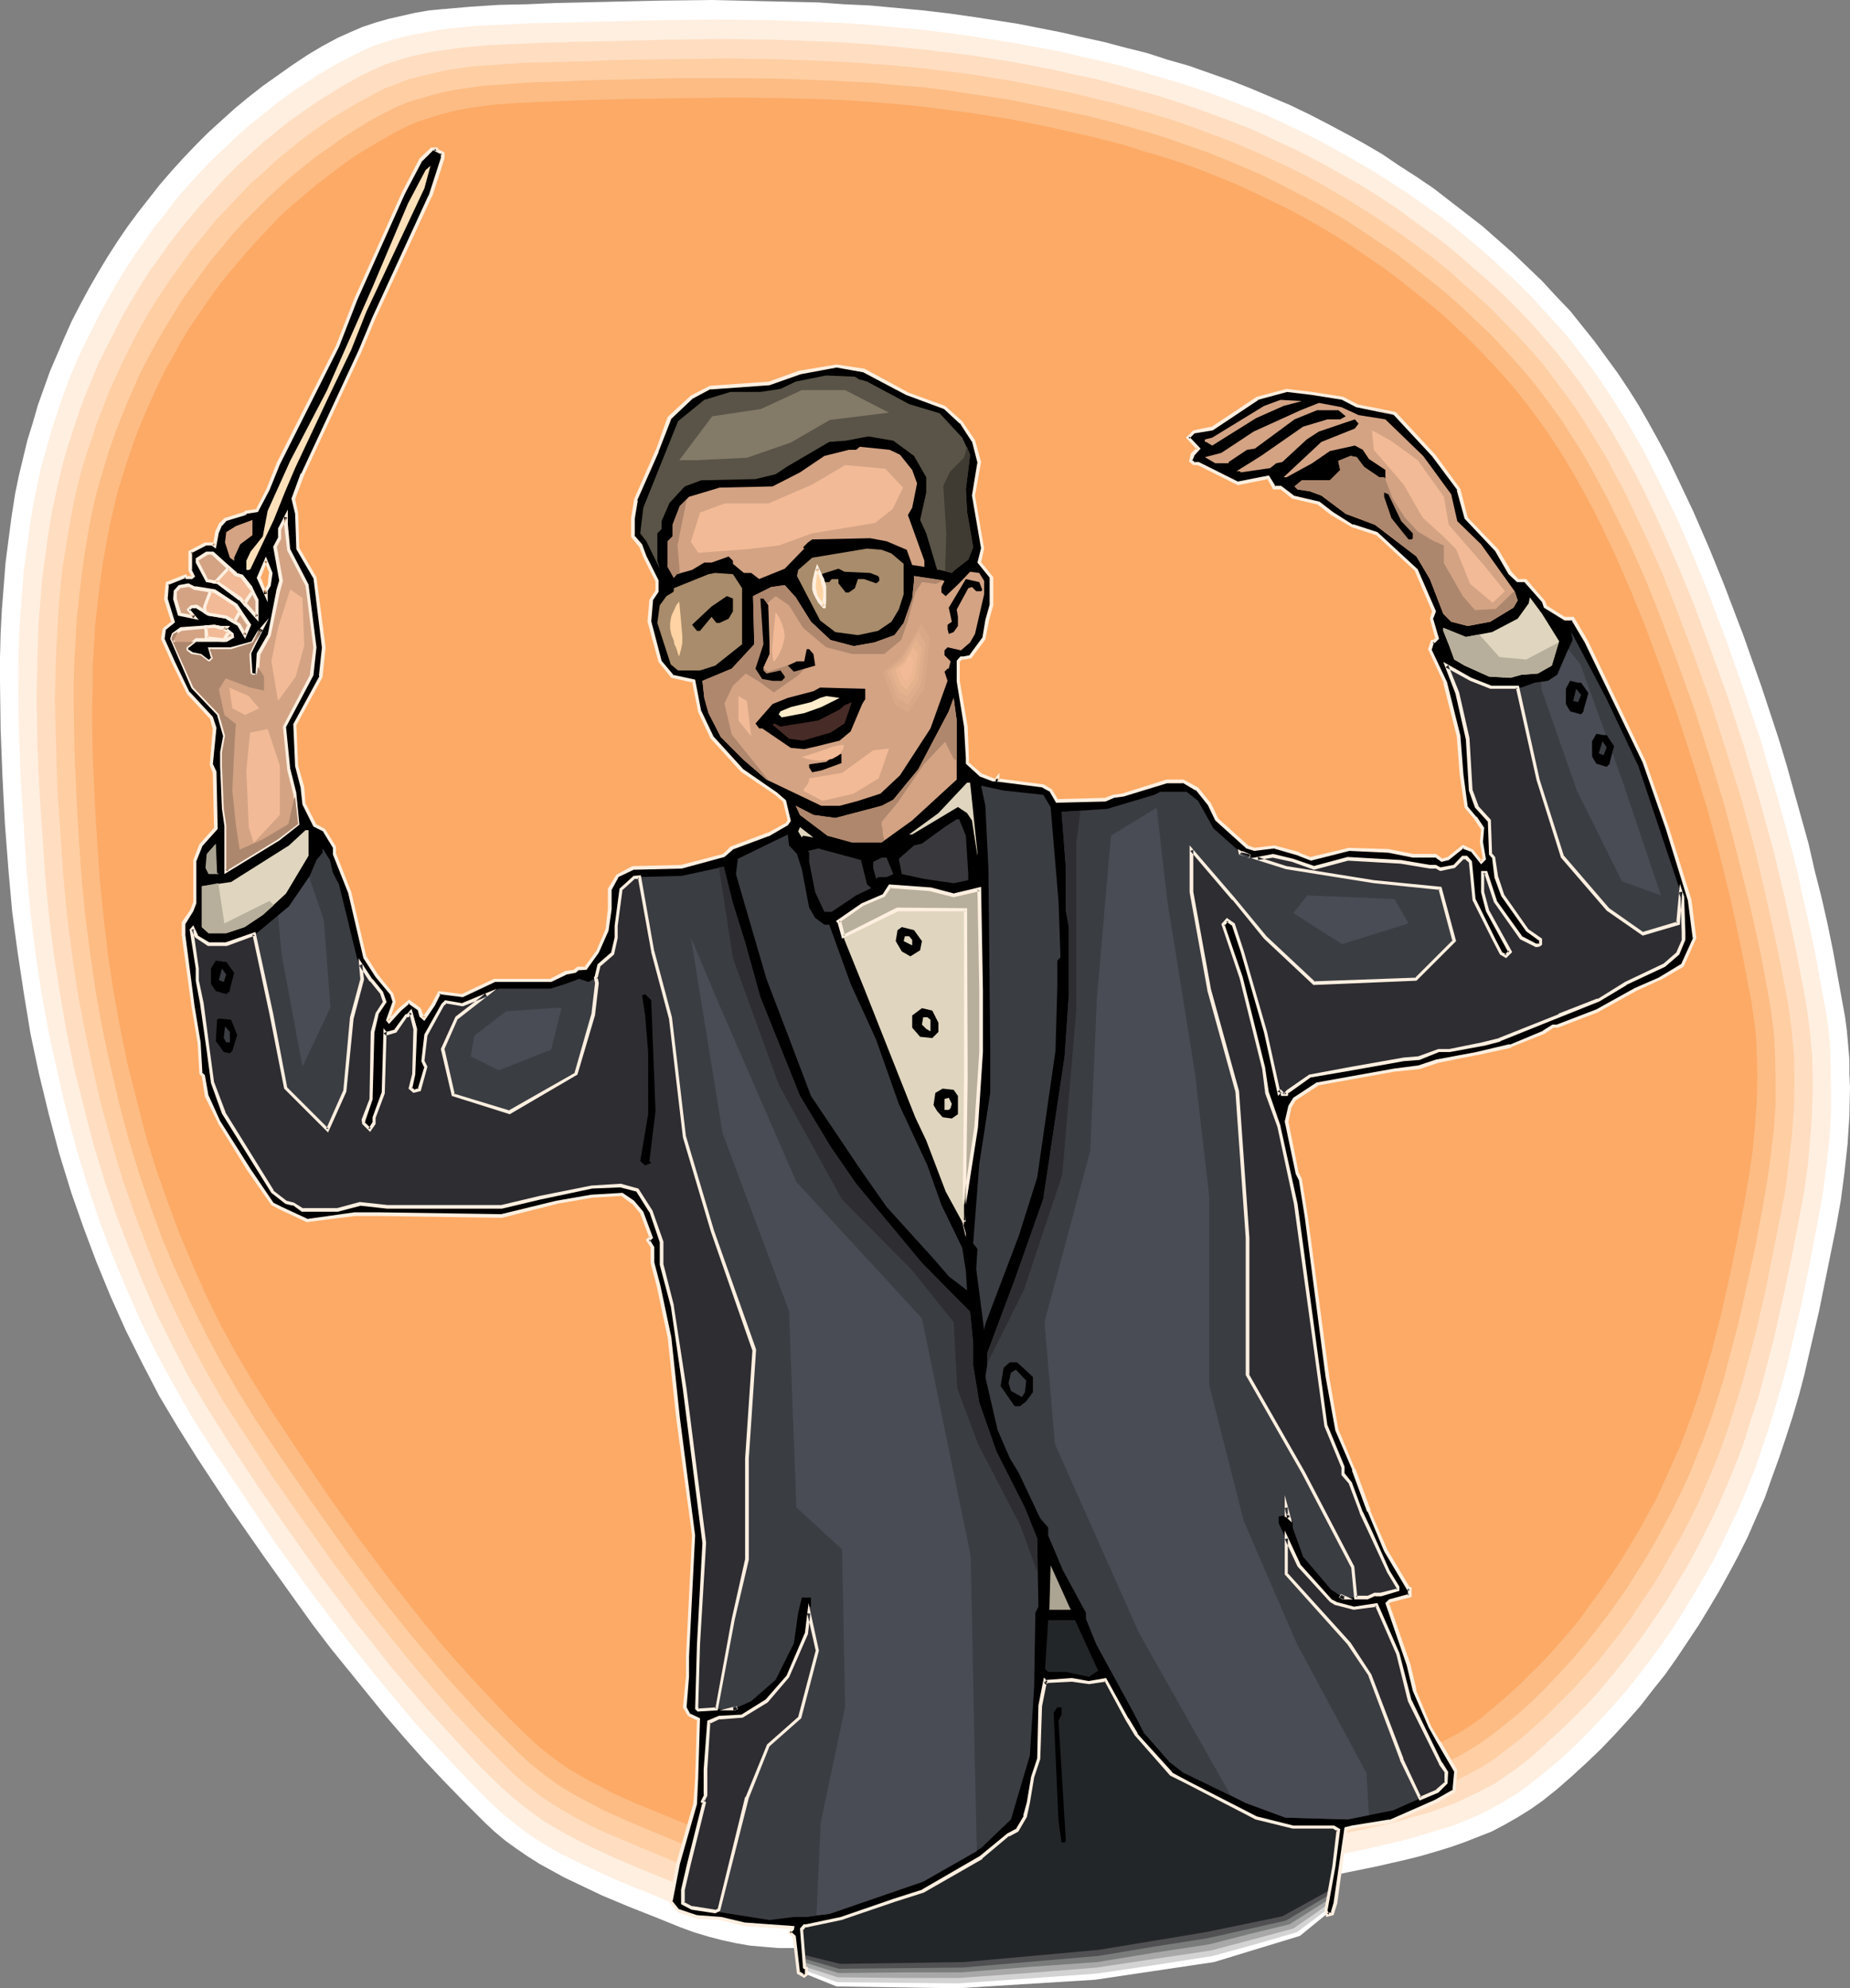 <?xml version="1.0" encoding="UTF-8" standalone="no"?>
<svg
   version="1.0"
   width="129.724mm"
   height="139.448mm"
   id="svg126"
   sodipodi:docname="Conductor 28.wmf"
   xmlns:inkscape="http://www.inkscape.org/namespaces/inkscape"
   xmlns:sodipodi="http://sodipodi.sourceforge.net/DTD/sodipodi-0.dtd"
   xmlns="http://www.w3.org/2000/svg"
   xmlns:svg="http://www.w3.org/2000/svg">
  <rect width="100%" height="100%" fill="#808080" stroke="none"/>
  <sodipodi:namedview
     id="namedview126"
     pagecolor="#ffffff"
     bordercolor="#000000"
     borderopacity="0.25"
     inkscape:showpageshadow="2"
     inkscape:pageopacity="0.0"
     inkscape:pagecheckerboard="0"
     inkscape:deskcolor="#d1d1d1"
     inkscape:document-units="mm" />
  <defs
     id="defs1">
    <pattern
       id="WMFhbasepattern"
       patternUnits="userSpaceOnUse"
       width="6"
       height="6"
       x="0"
       y="0" />
  </defs>
  <path
     style="fill:#ffffff;fill-opacity:1;fill-rule:evenodd;stroke:none"
     d="m 210.08,516.383 h -3.717 l -3.878,-0.323 -3.717,-0.323 -3.717,-0.646 -3.717,-0.808 -3.717,-0.969 -3.717,-1.131 -3.555,-1.293 -6.787,-2.747 -6.949,-2.747 -6.949,-2.908 -6.787,-3.231 -3.394,-1.616 -3.232,-1.777 -3.232,-1.777 -3.07,-1.939 -3.07,-2.1 -2.909,-2.1 -2.909,-2.424 -2.586,-2.424 -5.494,-5.493 -5.333,-5.493 -5.171,-5.493 -5.171,-5.817 -5.01,-5.817 -4.848,-5.978 -9.696,-11.956 -4.686,-6.14 -4.525,-6.301 -8.888,-12.441 -8.888,-12.764 -8.403,-12.764 -5.171,-8.24 -5.01,-8.402 -4.525,-8.725 -4.363,-8.725 -4.04,-9.048 -3.717,-9.048 -3.394,-9.048 L 18.907,316.195 15.675,305.693 12.928,295.353 10.342,284.689 8.08,274.025 6.302,263.2 4.686,252.536 3.232,241.711 2.262,230.886 1.293,218.283 0.646,205.681 0.162,193.24 0,180.637 v -6.301 l 0.162,-6.301 0.323,-6.301 0.485,-6.14 0.485,-6.301 0.808,-6.301 0.808,-6.14 0.97,-6.14 0.97,-4.686 1.131,-4.686 1.131,-4.686 1.454,-4.686 1.293,-4.524 1.616,-4.524 1.616,-4.524 1.939,-4.524 1.939,-4.524 1.939,-4.362 2.262,-4.362 2.262,-4.201 2.424,-4.201 2.424,-4.039 2.586,-4.039 2.747,-4.039 2.747,-3.716 2.909,-3.716 2.909,-3.716 3.07,-3.555 3.232,-3.555 3.232,-3.393 3.394,-3.393 3.555,-3.231 3.394,-3.07 3.717,-3.07 3.717,-2.908 3.878,-2.747 3.878,-2.747 3.878,-2.585 4.04,-2.424 4.202,-2.262 3.232,-1.454 3.394,-1.454 3.394,-1.131 3.394,-0.969 3.555,-0.808 3.555,-0.808 3.717,-0.646 3.555,-0.323 7.434,-0.646 7.434,-0.485 7.434,-0.162 7.434,-0.323 L 160.953,0.485 174.851,0.162 188.91,0 l 13.898,0.323 14.059,0.323 6.787,0.485 6.949,0.323 6.949,0.646 6.949,0.646 6.949,0.808 6.787,0.969 11.474,1.777 11.474,2.262 5.656,1.293 5.818,1.293 5.494,1.454 5.818,1.454 5.494,1.777 5.656,1.616 5.494,1.939 5.494,1.939 5.333,2.1 5.333,2.262 5.333,2.262 5.333,2.585 4.686,2.424 4.848,2.585 4.686,2.585 4.686,2.747 4.525,3.07 4.525,2.908 4.525,3.07 8.565,6.624 4.363,3.393 4.04,3.555 4.04,3.555 3.878,3.716 3.878,3.716 3.717,4.039 3.717,3.878 3.232,4.039 3.232,4.039 3.07,4.201 3.07,4.201 2.909,4.362 2.747,4.362 2.586,4.524 2.586,4.686 2.424,4.524 2.262,4.686 4.525,9.533 4.202,9.694 3.878,9.533 5.171,13.572 4.848,13.734 4.525,13.734 2.101,6.948 3.878,13.895 1.939,6.948 1.616,7.109 1.778,6.948 1.616,7.109 1.454,7.109 1.293,7.109 1.293,7.109 0.646,3.555 0.485,3.716 0.323,3.716 0.323,3.716 v 3.716 l 0.162,3.716 -0.162,7.594 -0.485,7.432 -0.808,7.432 -0.97,7.432 -1.293,7.271 -2.262,11.148 -2.262,11.148 -2.586,11.148 -1.293,5.655 -1.454,5.493 -1.616,5.493 -1.778,5.493 -1.778,5.332 -1.939,5.332 -1.939,5.493 -2.262,5.17 -2.262,5.17 -2.586,5.17 -2.424,4.524 -2.586,4.686 -2.586,4.362 -2.747,4.524 -2.909,4.362 -2.909,4.362 -3.07,4.362 -3.232,4.039 -3.232,4.201 -3.555,4.039 -3.394,3.716 -3.717,3.878 -3.717,3.555 -3.878,3.555 -3.878,3.393 -4.04,3.231 -3.232,2.262 -3.394,2.1 -3.394,1.939 -3.394,1.777 -3.717,1.454 -3.717,1.454 -3.717,1.293 -3.717,1.131 -3.878,1.131 -3.878,0.969 -7.757,1.777 -7.918,1.616 -7.757,1.616 -6.626,1.293 -6.787,0.969 -6.626,1.131 -6.787,0.969 -13.413,1.616 -13.413,1.293 -13.574,1.293 -13.413,1.293 -13.574,1.454 -13.413,1.616 -4.04,0.646 -3.878,0.808 -7.757,1.777 -3.878,0.969 -4.04,0.646 -3.878,0.485 z"
     id="path1" />
  <path
     style="fill:#ffefe0;fill-opacity:1;fill-rule:evenodd;stroke:none"
     d="m 210.726,511.212 h -3.717 l -3.717,-0.323 -3.555,-0.323 -3.717,-0.646 -3.717,-0.808 -3.555,-0.969 -3.555,-0.969 -3.394,-1.454 -6.787,-2.585 -3.394,-1.454 -3.394,-1.293 -6.787,-2.908 -6.626,-3.07 -3.394,-1.616 -3.232,-1.616 -3.07,-1.777 -3.07,-1.939 -2.909,-1.939 -2.909,-2.262 -2.747,-2.262 -2.747,-2.424 -5.333,-5.332 -5.171,-5.493 -5.171,-5.493 -5.01,-5.493 -4.848,-5.817 -4.848,-5.817 -4.686,-5.817 -4.686,-5.978 -4.525,-5.978 -4.525,-5.978 -8.888,-12.279 -8.403,-12.603 -8.403,-12.441 -5.171,-8.079 -4.686,-8.24 -4.686,-8.563 -4.202,-8.563 -3.878,-8.725 -3.717,-8.886 L 26.502,324.113 23.432,314.903 20.362,304.885 17.614,294.545 15.19,284.043 12.928,273.702 10.989,263.2 9.373,252.536 8.08,242.034 7.11,231.37 6.302,219.091 5.494,206.812 5.01,194.371 4.848,182.091 v -6.14 l 0.162,-6.14 0.323,-6.14 0.485,-6.14 0.485,-6.14 0.808,-5.978 0.808,-6.14 0.97,-5.978 0.97,-4.686 0.97,-4.524 1.293,-4.524 1.293,-4.686 1.454,-4.524 1.454,-4.362 1.616,-4.524 1.778,-4.362 1.939,-4.362 2.101,-4.201 2.101,-4.201 2.262,-4.201 2.262,-4.039 2.424,-4.039 2.586,-4.039 2.747,-3.878 2.586,-3.716 2.909,-3.555 2.747,-3.716 3.07,-3.555 3.07,-3.393 3.232,-3.393 3.394,-3.231 3.394,-3.231 3.394,-3.07 3.717,-2.908 3.555,-2.908 3.717,-2.747 3.878,-2.585 3.717,-2.424 4.04,-2.424 4.04,-2.1 3.232,-1.616 3.232,-1.454 3.394,-1.131 3.394,-0.969 3.555,-0.808 3.394,-0.646 3.555,-0.646 3.717,-0.485 7.11,-0.646 7.272,-0.323 7.434,-0.323 7.11,-0.162 13.574,-0.323 13.736,-0.323 13.736,-0.162 13.574,0.162 13.736,0.485 6.787,0.323 6.787,0.485 6.787,0.646 6.787,0.646 6.787,0.808 6.787,0.969 11.15,1.777 11.312,2.1 5.494,1.293 5.656,1.293 5.494,1.293 5.494,1.616 5.494,1.616 5.494,1.616 5.333,1.777 5.333,1.939 5.333,2.1 5.333,2.1 5.171,2.424 5.171,2.424 4.686,2.424 4.686,2.585 4.525,2.585 4.525,2.585 4.525,2.908 4.525,2.908 4.363,3.07 4.363,3.07 4.202,3.231 4.04,3.393 4.04,3.393 4.04,3.716 3.878,3.555 3.717,3.716 3.555,3.878 3.555,3.878 3.394,3.878 3.07,4.039 3.07,4.039 2.909,4.201 2.747,4.201 2.747,4.362 2.586,4.362 2.586,4.524 2.262,4.524 2.262,4.524 4.525,9.371 4.04,9.371 3.878,9.533 5.01,13.249 4.686,13.41 4.525,13.41 1.939,6.786 2.101,6.948 3.717,13.572 1.778,6.948 1.454,6.948 1.616,6.948 1.454,6.786 1.293,7.109 1.293,6.948 0.646,3.555 0.485,3.555 0.323,3.555 0.162,3.716 0.162,7.432 v 7.271 l -0.485,7.271 -0.808,7.271 -0.97,7.271 -1.293,7.109 -2.101,10.987 -2.262,10.987 -2.586,10.987 -1.293,5.493 -1.454,5.332 -1.616,5.493 -1.616,5.332 -1.778,5.17 -1.778,5.332 -2.101,5.17 -2.101,5.17 -2.424,5.009 -2.424,5.009 -2.262,4.524 -2.586,4.524 -2.586,4.362 -2.747,4.524 -2.747,4.362 -2.909,4.201 -3.07,4.201 -3.07,4.039 -3.232,4.039 -3.394,3.878 -3.394,3.716 -3.555,3.716 -3.717,3.716 -3.717,3.393 -3.878,3.231 -4.04,3.231 -3.07,2.262 -3.232,1.939 -3.394,1.939 -3.394,1.777 -3.555,1.454 -3.555,1.454 -3.717,1.131 -3.717,1.131 -3.717,1.131 -3.878,0.969 -7.595,1.777 -7.757,1.616 -7.595,1.454 -6.464,1.131 -6.626,1.131 -6.464,1.131 -6.626,0.808 -13.251,1.616 -13.09,1.293 -13.251,1.293 -13.251,1.293 -13.251,1.293 -13.251,1.616 -3.717,0.646 -3.878,0.808 -7.757,1.939 -3.878,0.808 -3.717,0.646 -4.04,0.485 z"
     id="path2" />
  <path
     style="fill:#ffddc1;fill-opacity:1;fill-rule:evenodd;stroke:none"
     d="m 211.534,506.042 h -3.717 l -3.555,-0.323 -3.717,-0.323 -3.555,-0.646 -3.555,-0.646 -3.555,-0.969 -3.555,-1.131 -3.394,-1.293 -6.464,-2.585 -6.787,-2.747 -6.464,-2.747 -6.626,-3.07 -3.232,-1.616 -3.07,-1.616 -3.07,-1.777 -3.07,-1.777 -2.909,-2.1 -2.747,-2.1 -2.747,-2.262 -2.586,-2.262 -5.333,-5.17 -5.01,-5.332 -5.01,-5.493 -5.01,-5.493 -4.686,-5.493 -4.848,-5.655 -4.525,-5.817 -4.686,-5.817 -4.363,-5.817 -4.525,-5.978 -8.565,-12.118 -8.403,-12.118 -8.08,-12.279 -5.01,-7.917 -4.848,-8.079 -4.363,-8.402 -4.202,-8.402 -3.717,-8.563 -3.555,-8.725 -3.394,-8.725 -3.07,-8.886 -3.07,-10.017 -2.586,-10.017 -2.586,-10.179 L 17.614,273.379 15.837,263.038 14.221,252.698 12.928,242.357 11.958,232.017 11.15,219.899 10.342,207.943 9.858,195.825 9.696,183.707 l 0.162,-6.14 0.162,-5.978 0.162,-5.978 0.485,-5.978 0.485,-5.978 0.808,-5.978 0.808,-5.978 0.97,-5.978 0.97,-4.362 0.97,-4.524 1.131,-4.524 1.293,-4.362 1.454,-4.524 1.454,-4.362 1.616,-4.362 1.778,-4.201 1.778,-4.362 2.101,-4.201 2.101,-4.039 2.101,-4.201 2.262,-3.878 2.424,-4.039 2.424,-3.878 2.747,-3.716 2.586,-3.716 2.747,-3.555 2.909,-3.555 2.909,-3.393 3.07,-3.393 3.07,-3.393 3.232,-3.231 3.394,-3.07 3.394,-3.07 3.394,-2.747 3.555,-2.908 3.717,-2.585 3.717,-2.585 3.878,-2.424 3.717,-2.262 4.04,-2.262 3.07,-1.454 3.232,-1.454 3.394,-1.131 3.232,-0.969 3.555,-0.808 3.394,-0.646 3.394,-0.485 3.555,-0.485 7.11,-0.646 7.11,-0.323 7.11,-0.323 7.11,-0.162 13.251,-0.323 13.413,-0.323 13.574,-0.162 13.413,0.162 13.251,0.485 6.626,0.323 6.787,0.485 6.626,0.646 6.626,0.646 6.626,0.808 6.626,0.808 10.989,1.777 10.989,2.1 5.494,1.293 5.494,1.131 5.333,1.454 5.494,1.454 5.333,1.454 5.494,1.777 5.171,1.777 5.333,1.939 5.171,1.939 5.171,2.1 5.01,2.424 5.01,2.262 4.686,2.424 4.525,2.424 4.525,2.585 4.525,2.585 4.363,2.747 4.363,2.908 4.202,3.07 8.403,6.14 4.04,3.393 3.878,3.393 3.878,3.393 3.878,3.555 3.717,3.716 3.555,3.716 3.394,3.878 3.232,3.716 3.07,3.878 3.07,4.039 2.747,4.039 2.747,4.201 2.747,4.362 2.424,4.201 2.424,4.362 2.424,4.524 2.262,4.524 4.202,9.048 4.04,9.21 3.878,9.371 4.848,12.926 4.686,13.087 4.363,13.249 3.878,13.41 3.717,13.41 1.616,6.786 1.616,6.786 1.454,6.786 1.454,6.786 1.293,6.786 1.293,6.786 0.485,3.555 0.485,3.555 0.323,3.555 0.323,3.555 0.162,7.109 -0.162,7.109 -0.485,7.271 -0.646,7.109 -0.97,7.109 -1.293,6.948 -2.101,10.825 -2.262,10.664 -2.424,10.825 -2.747,10.502 -1.454,5.332 -1.778,5.17 -1.616,5.332 -1.778,5.009 -2.101,5.17 -2.101,5.009 -2.262,5.009 -2.424,4.847 -2.262,4.362 -2.424,4.524 -2.586,4.201 -2.586,4.362 -2.747,4.201 -2.909,4.201 -2.909,4.039 -3.07,4.039 -3.232,4.039 -3.232,3.878 -3.394,3.716 -3.555,3.555 -3.555,3.393 -3.717,3.393 -3.717,3.393 -3.878,3.07 -3.07,2.1 -3.07,2.1 -3.394,1.777 -3.394,1.616 -3.394,1.616 -3.555,1.293 -3.555,1.293 -3.717,0.969 -3.717,1.131 -3.717,0.969 -7.434,1.616 -7.595,1.616 -7.434,1.454 -6.464,1.293 -6.302,1.131 -6.464,0.969 -6.464,0.808 -12.766,1.616 -26.018,2.424 -12.928,1.293 -12.928,1.293 -12.928,1.616 -3.878,0.646 -3.717,0.808 -3.717,0.808 -3.717,0.969 -3.717,0.808 -3.878,0.646 -3.878,0.485 z"
     id="path3" />
  <path
     style="fill:#ffcea3;fill-opacity:1;fill-rule:evenodd;stroke:none"
     d="m 212.181,500.872 h -3.555 l -3.555,-0.323 -3.555,-0.323 -3.555,-0.646 -3.555,-0.646 -3.394,-0.969 -3.394,-0.969 -3.232,-1.293 -6.464,-2.585 -6.626,-2.747 -6.464,-2.747 -6.464,-2.747 -3.07,-1.616 -3.07,-1.616 -3.07,-1.777 -2.909,-1.777 -2.909,-1.939 -2.747,-2.1 -2.586,-2.1 -2.586,-2.424 -5.171,-5.17 -5.01,-5.17 -4.848,-5.17 -4.848,-5.493 -4.686,-5.493 -4.525,-5.493 -4.525,-5.655 -4.525,-5.655 -8.726,-11.633 -8.403,-11.795 -8.242,-11.795 -7.918,-12.118 -5.01,-7.755 -4.525,-7.917 -4.363,-8.079 -4.04,-8.24 -3.878,-8.402 -3.394,-8.563 -3.232,-8.563 -3.07,-8.725 -2.909,-9.856 -2.747,-9.856 -2.262,-9.856 -2.101,-10.017 -1.939,-10.179 -1.454,-10.017 -1.293,-10.179 -0.97,-10.179 -0.808,-11.795 -0.808,-11.795 -0.323,-11.795 -0.323,-11.795 0.162,-5.978 0.162,-5.978 0.323,-5.817 0.323,-5.817 0.485,-5.978 0.646,-5.817 0.97,-5.817 0.97,-5.817 0.808,-4.362 0.97,-4.362 1.131,-4.524 1.293,-4.362 1.454,-4.201 1.454,-4.362 1.616,-4.201 1.616,-4.201 1.939,-4.201 1.939,-4.201 1.939,-3.878 2.101,-4.039 2.262,-4.039 2.424,-3.878 2.424,-3.716 2.586,-3.716 2.586,-3.555 2.586,-3.393 2.909,-3.555 2.747,-3.393 3.07,-3.231 3.07,-3.231 3.07,-3.231 3.394,-2.908 3.232,-3.07 3.394,-2.747 3.555,-2.908 3.555,-2.585 3.717,-2.585 3.717,-2.262 3.878,-2.262 3.878,-2.1 3.07,-1.616 3.07,-1.131 3.232,-1.293 3.232,-0.808 3.394,-0.808 3.394,-0.808 3.394,-0.485 3.394,-0.485 6.949,-0.485 6.949,-0.485 6.949,-0.162 6.949,-0.162 13.09,-0.485 13.09,-0.162 13.251,-0.162 13.09,0.162 13.09,0.485 6.464,0.323 6.626,0.485 6.464,0.485 6.464,0.646 6.626,0.808 6.464,0.808 10.666,1.777 10.827,2.1 5.333,1.131 5.333,1.293 5.333,1.293 5.333,1.454 5.171,1.454 5.171,1.616 5.171,1.777 5.171,1.939 5.171,1.939 5.01,2.1 5.01,2.262 4.848,2.262 4.525,2.262 4.525,2.424 4.363,2.585 4.363,2.585 4.363,2.747 4.363,2.908 4.04,2.747 4.202,3.07 4.04,3.07 4.04,3.231 3.717,3.393 3.878,3.393 3.717,3.393 3.555,3.716 3.555,3.555 3.394,3.716 3.232,3.716 2.909,3.878 2.909,3.878 2.909,4.039 2.586,4.039 2.586,4.201 2.586,4.201 2.262,4.362 2.424,4.362 2.101,4.362 4.202,8.886 4.04,9.048 3.555,9.048 4.848,12.764 4.525,12.764 4.202,13.087 4.04,12.926 3.555,13.249 3.07,13.249 2.909,13.249 2.586,13.41 0.485,3.393 0.485,3.555 0.323,3.555 0.323,3.393 0.162,6.948 -0.162,7.109 -0.485,6.948 -0.808,6.948 -0.808,6.948 -1.293,6.948 -2.101,10.502 -2.101,10.502 -2.424,10.502 -2.747,10.341 -1.454,5.17 -1.616,5.17 -1.616,5.009 -1.778,5.17 -1.939,4.847 -2.101,5.009 -2.101,4.847 -2.424,4.847 -2.262,4.362 -2.424,4.201 -2.424,4.362 -2.586,4.201 -2.747,4.039 -2.747,4.201 -2.909,4.039 -3.07,3.878 -3.07,3.878 -3.232,3.716 -3.232,3.555 -3.555,3.555 -3.394,3.393 -3.717,3.393 -3.717,3.231 -3.878,2.908 -2.909,2.262 -3.07,1.939 -3.232,1.777 -3.232,1.616 -3.394,1.454 -3.555,1.293 -3.394,1.293 -3.555,1.131 -3.717,0.969 -3.555,0.808 -7.434,1.777 -7.434,1.454 -7.272,1.454 -6.141,1.131 -6.302,1.131 -6.302,0.969 -6.302,0.808 -12.605,1.616 -12.766,1.293 -12.605,1.293 -12.766,1.131 -12.605,1.293 -12.766,1.616 -3.717,0.646 -3.717,0.808 -3.555,0.808 -3.717,0.808 -3.717,0.808 -3.717,0.646 -3.717,0.485 z"
     id="path4" />
  <path
     style="fill:#fcbc84;fill-opacity:1;fill-rule:evenodd;stroke:none"
     d="m 212.827,495.701 h -3.394 l -3.555,-0.323 -3.394,-0.323 -3.555,-0.485 -3.394,-0.808 -3.394,-0.808 -3.232,-1.131 -3.394,-1.131 -6.302,-2.585 -12.766,-5.332 -6.141,-2.747 -3.07,-1.616 -3.07,-1.616 -2.909,-1.616 -2.909,-1.777 -2.747,-1.939 -2.747,-2.1 -2.586,-2.1 -2.424,-2.262 -5.01,-5.009 -5.01,-5.009 -4.686,-5.17 -4.848,-5.332 -4.525,-5.332 -4.525,-5.332 -4.525,-5.655 -4.363,-5.493 -8.403,-11.31 -8.242,-11.633 -8.08,-11.633 -7.918,-11.795 -4.686,-7.594 -4.525,-7.755 -4.202,-7.917 -4.04,-8.24 -3.717,-8.079 -3.555,-8.402 -3.07,-8.402 -2.909,-8.402 -2.909,-9.533 -2.586,-9.694 -2.262,-9.856 -2.101,-9.694 -1.778,-9.856 -1.454,-10.017 -1.293,-9.856 -0.97,-10.017 -0.808,-11.472 -0.646,-11.472 -0.485,-11.633 -0.162,-11.633 v -5.817 l 0.162,-5.817 0.323,-5.655 0.323,-5.817 0.646,-5.655 0.646,-5.817 0.808,-5.655 0.97,-5.655 0.808,-4.362 0.97,-4.362 1.131,-4.201 1.293,-4.362 1.293,-4.201 1.454,-4.201 1.616,-4.201 1.616,-4.039 1.778,-4.039 1.778,-4.039 2.101,-4.039 2.101,-3.878 2.262,-3.878 2.262,-3.716 2.262,-3.716 2.586,-3.555 2.586,-3.555 2.586,-3.555 2.747,-3.231 2.747,-3.393 2.909,-3.231 3.07,-3.07 3.07,-3.07 3.232,-3.07 3.232,-2.908 3.394,-2.747 3.394,-2.747 3.555,-2.424 3.555,-2.585 3.555,-2.262 3.717,-2.262 3.878,-2.1 2.909,-1.454 3.07,-1.293 3.232,-0.969 3.232,-0.969 3.232,-0.808 3.232,-0.646 3.394,-0.485 3.394,-0.485 6.787,-0.485 6.787,-0.485 6.787,-0.162 6.787,-0.323 12.766,-0.323 12.928,-0.323 h 12.766 l 12.928,0.162 12.766,0.485 6.464,0.323 6.302,0.323 6.464,0.646 6.302,0.485 6.302,0.808 6.464,0.969 10.504,1.616 10.504,2.1 10.504,2.262 5.171,1.293 5.171,1.454 5.171,1.454 5.171,1.616 5.01,1.777 5.171,1.777 4.848,1.939 5.01,2.1 4.848,2.1 4.848,2.424 4.363,2.262 4.363,2.262 4.363,2.424 4.363,2.585 4.202,2.747 4.04,2.747 4.202,2.747 4.04,3.07 3.878,3.07 3.878,3.07 3.878,3.231 3.717,3.393 3.555,3.393 3.555,3.393 3.394,3.716 3.394,3.716 3.07,3.555 2.909,3.716 2.909,3.878 2.747,3.878 2.586,4.039 2.586,4.039 2.424,4.201 2.262,4.201 2.262,4.201 2.101,4.362 4.202,8.563 3.878,8.886 3.555,8.886 4.686,12.441 4.525,12.603 4.04,12.603 3.878,12.764 3.394,12.926 3.232,12.926 2.909,13.087 2.424,12.926 0.485,3.393 0.485,3.393 0.323,3.555 0.162,3.393 0.162,6.786 v 6.948 l -0.485,6.786 -0.808,6.948 -0.97,6.786 -1.131,6.624 -1.939,10.341 -2.262,10.341 -2.262,10.179 -2.747,10.341 -1.293,5.009 -1.616,5.009 -1.616,5.009 -1.778,4.847 -1.939,4.847 -1.939,4.847 -2.262,4.847 -2.262,4.686 -2.262,4.201 -2.262,4.201 -2.424,4.201 -2.586,4.039 -2.586,4.201 -2.747,3.878 -2.909,4.039 -2.909,3.716 -3.07,3.878 -3.07,3.555 -3.232,3.555 -3.394,3.555 -3.394,3.393 -3.555,3.231 -3.717,3.07 -3.717,2.908 -2.909,2.1 -3.07,1.939 -3.07,1.777 -3.232,1.616 -3.232,1.454 -3.394,1.293 -3.555,1.131 -3.394,1.131 -7.11,1.939 -7.272,1.616 -7.11,1.454 -7.272,1.454 -6.141,1.131 -6.141,0.969 -6.141,0.969 -6.141,0.969 -12.282,1.454 -12.443,1.293 -12.443,1.131 -12.443,1.131 -12.443,1.293 -12.282,1.616 -3.717,0.485 -3.555,0.808 -7.272,1.777 -3.555,0.646 -3.717,0.646 -3.555,0.485 z"
     id="path5" />
  <path
     style="fill:#fcaa66;fill-opacity:1;fill-rule:evenodd;stroke:none"
     d="m 213.473,490.531 h -3.394 l -3.394,-0.323 -3.394,-0.323 -3.394,-0.485 -3.232,-0.808 -3.394,-0.808 -3.232,-0.969 -3.232,-1.293 -12.282,-5.009 -6.302,-2.585 -6.141,-2.747 -2.909,-1.616 -2.909,-1.454 -3.07,-1.777 -2.747,-1.616 -2.747,-1.939 -2.586,-1.939 -2.586,-2.1 -2.424,-2.262 -5.01,-4.847 -4.686,-5.009 -4.686,-5.009 -4.686,-5.17 -4.525,-5.17 -4.363,-5.332 -4.363,-5.493 -4.202,-5.332 -8.403,-11.148 -8.08,-11.31 -7.757,-11.472 -7.595,-11.472 -4.686,-7.432 -4.525,-7.594 -4.202,-7.755 -3.878,-7.917 -3.555,-8.079 -3.394,-8.079 -3.07,-8.24 -2.909,-8.24 -2.909,-9.371 -2.424,-9.533 -2.424,-9.533 -1.939,-9.533 -1.778,-9.694 -1.454,-9.694 -1.131,-9.694 -0.97,-9.694 -0.808,-11.31 -0.646,-11.31 -0.485,-11.31 -0.162,-11.472 0.162,-5.493 v -5.817 l 0.323,-5.493 0.323,-5.655 0.646,-5.655 0.646,-5.493 0.808,-5.655 0.97,-5.493 0.808,-4.201 0.97,-4.201 0.97,-4.201 1.293,-4.201 1.293,-4.201 1.454,-4.201 1.454,-4.039 1.616,-3.878 1.778,-4.039 1.778,-3.878 1.939,-4.039 2.101,-3.716 2.101,-3.878 2.262,-3.716 2.424,-3.555 2.424,-3.555 2.424,-3.393 2.586,-3.393 2.747,-3.231 2.747,-3.231 2.909,-3.231 2.909,-3.07 2.909,-3.07 3.232,-2.908 3.232,-2.747 3.232,-2.747 3.394,-2.585 3.394,-2.585 3.394,-2.424 3.717,-2.262 3.555,-2.1 3.717,-2.1 2.909,-1.454 3.07,-1.293 3.07,-0.969 3.07,-0.969 3.232,-0.808 3.232,-0.646 3.232,-0.485 3.394,-0.485 6.626,-0.485 6.626,-0.323 13.251,-0.485 12.605,-0.323 12.605,-0.162 12.443,-0.162 12.605,0.162 12.605,0.323 6.141,0.323 6.302,0.485 6.302,0.485 6.141,0.646 6.302,0.808 6.141,0.808 10.342,1.616 10.342,2.1 10.181,2.262 5.171,1.293 5.01,1.293 5.01,1.616 5.01,1.454 5.01,1.616 4.848,1.777 4.848,1.939 4.848,1.939 4.848,2.262 4.686,2.262 4.363,2.1 4.202,2.262 4.202,2.424 4.363,2.585 4.04,2.585 4.04,2.747 4.04,2.747 3.878,2.908 3.878,3.07 3.878,3.07 3.717,3.07 3.555,3.231 3.555,3.393 3.394,3.393 3.394,3.555 3.232,3.555 3.07,3.555 2.909,3.716 2.747,3.716 2.747,3.878 2.586,3.878 2.424,3.878 2.424,4.201 2.262,4.039 2.262,4.201 2.101,4.201 4.04,8.563 3.717,8.563 3.555,8.725 4.525,12.118 4.363,12.279 4.04,12.441 3.878,12.441 3.394,12.603 3.07,12.603 2.747,12.926 2.424,12.764 0.485,3.231 0.485,3.393 0.323,3.231 0.162,3.393 0.162,6.624 -0.162,6.786 -0.485,6.786 -0.646,6.624 -0.97,6.624 -1.131,6.624 -1.939,10.017 -2.101,10.179 -2.262,10.017 -2.586,10.017 -1.454,4.847 -1.454,5.009 -1.616,4.847 -1.778,4.847 -1.778,4.686 -2.101,4.686 -2.101,4.686 -2.101,4.686 -2.262,4.039 -2.262,4.201 -2.424,4.039 -2.424,4.039 -2.586,3.878 -2.747,4.039 -2.747,3.716 -2.747,3.878 -3.07,3.716 -3.07,3.555 -3.07,3.393 -3.394,3.393 -3.394,3.393 -3.394,3.07 -3.555,3.07 -3.717,3.07 -2.747,1.939 -3.07,1.939 -3.07,1.616 -3.07,1.616 -3.394,1.454 -3.232,1.131 -3.394,1.293 -3.394,0.969 -6.949,1.939 -7.11,1.616 -6.949,1.293 -6.949,1.454 -6.141,1.131 -5.979,0.969 -11.958,1.777 -12.12,1.454 -12.12,1.293 -12.282,1.131 -12.12,1.131 -12.12,1.293 -12.12,1.454 -3.555,0.646 -3.555,0.646 -6.949,1.777 -3.555,0.808 -3.555,0.646 -3.555,0.323 z"
     id="path6" />
  <path
     style="fill:#ffffff;fill-opacity:1;fill-rule:evenodd;stroke:none"
     d="m 212.504,522.845 -0.97,-10.664 -0.97,-7.917 6.949,-30.537 h 0.162 l 0.162,-0.162 0.162,-0.323 0.485,-0.485 0.485,-0.485 0.485,-0.485 0.646,-0.646 0.646,-0.808 1.616,-1.616 1.778,-1.939 1.939,-2.1 2.101,-2.1 3.878,-4.362 2.101,-2.1 1.778,-1.939 1.616,-1.616 0.646,-0.808 0.646,-0.808 0.646,-0.485 0.485,-0.485 0.323,-0.485 0.323,-0.323 0.323,-0.323 0.646,-0.323 0.646,-0.323 0.97,-0.485 0.808,-0.485 1.293,-0.323 1.131,-0.485 1.293,-0.646 3.07,-0.969 3.07,-1.293 6.787,-2.262 3.394,-1.293 3.232,-0.969 3.07,-0.969 1.454,-0.485 1.293,-0.485 1.293,-0.323 0.97,-0.485 0.97,-0.162 0.808,-0.323 0.646,-0.162 0.485,-0.162 h 0.323 v -0.162 l 44.117,8.725 32.158,26.498 1.293,13.895 -1.939,9.371 -1.778,12.926 -7.918,6.463 -22.786,6.948 -31.512,4.686 -36.522,2.262 -31.997,-0.485 z"
     id="path7" />
  <path
     style="fill:#d3d3d3;fill-opacity:1;fill-rule:evenodd;stroke:none"
     d="m 212.181,521.876 -0.323,-4.847 -0.323,-4.847 -0.97,-7.917 3.555,-15.188 3.394,-15.349 h 0.162 l 0.162,-0.162 0.162,-0.323 0.485,-0.485 0.485,-0.485 0.485,-0.485 0.646,-0.646 0.646,-0.808 1.616,-1.616 1.778,-1.939 1.939,-2.1 2.101,-2.1 3.878,-4.362 2.101,-2.1 1.778,-1.939 1.616,-1.616 0.646,-0.808 0.646,-0.808 0.646,-0.485 0.485,-0.485 0.323,-0.485 0.323,-0.323 0.323,-0.323 0.646,-0.323 0.646,-0.323 0.97,-0.485 0.808,-0.485 1.293,-0.323 1.131,-0.485 1.293,-0.646 3.07,-0.969 3.07,-1.293 6.787,-2.262 3.394,-1.293 3.232,-0.969 3.07,-0.969 1.454,-0.485 1.293,-0.485 1.293,-0.323 0.97,-0.485 0.97,-0.162 0.808,-0.323 0.646,-0.162 0.485,-0.162 h 0.323 v -0.162 l 22.139,4.362 21.978,4.362 15.998,13.249 16.16,13.249 0.646,6.948 0.646,6.948 -1.939,9.371 -1.454,11.633 -4.525,3.393 -4.525,3.393 -11.15,3.231 -11.15,3.07 -15.514,2.424 -15.352,2.262 -36.522,2.585 -15.998,-0.162 -16.16,-0.162 z"
     id="path8" />
  <path
     style="fill:#a8a8a8;fill-opacity:1;fill-rule:evenodd;stroke:none"
     d="m 212.019,520.907 -0.485,-8.725 -0.97,-7.917 3.555,-15.188 3.394,-15.349 h 0.162 l 0.162,-0.162 0.162,-0.323 0.485,-0.485 0.485,-0.485 0.485,-0.485 0.646,-0.646 0.646,-0.808 1.616,-1.616 1.778,-1.939 1.939,-2.1 2.101,-2.1 3.878,-4.362 2.101,-2.1 1.778,-1.939 1.616,-1.616 0.646,-0.808 0.646,-0.808 0.646,-0.485 0.485,-0.485 0.323,-0.485 0.323,-0.323 0.323,-0.323 0.646,-0.323 0.646,-0.323 0.97,-0.485 0.808,-0.485 1.293,-0.323 1.131,-0.485 1.293,-0.646 3.07,-0.969 3.07,-1.293 6.787,-2.262 3.394,-1.293 3.232,-0.969 3.07,-0.969 1.454,-0.485 1.293,-0.485 1.293,-0.323 0.97,-0.485 0.97,-0.162 0.808,-0.323 0.646,-0.162 0.485,-0.162 h 0.323 v -0.162 l 22.139,4.362 21.978,4.362 15.998,13.249 16.16,13.249 0.646,6.948 0.646,6.948 -1.939,9.371 -1.293,10.341 -5.01,3.555 -5.171,3.555 -10.827,2.908 -10.989,2.908 -15.19,2.262 -15.029,2.262 -18.261,1.454 -18.099,1.293 h -16.16 l -16.16,-0.162 -5.01,-1.616 z"
     id="path9" />
  <path
     style="fill:#7a7c7c;fill-opacity:1;fill-rule:evenodd;stroke:none"
     d="m 211.857,519.776 -0.162,-3.716 -0.162,-3.878 -0.97,-7.917 3.555,-15.188 3.394,-15.349 h 0.162 l 0.162,-0.162 0.162,-0.323 0.485,-0.485 0.485,-0.485 0.485,-0.485 0.646,-0.646 0.646,-0.808 1.616,-1.616 1.778,-1.939 1.939,-2.1 2.101,-2.1 3.878,-4.362 2.101,-2.1 1.778,-1.939 1.616,-1.616 0.646,-0.808 0.646,-0.808 0.646,-0.485 0.485,-0.485 0.323,-0.485 0.323,-0.323 0.323,-0.323 0.646,-0.323 0.646,-0.323 0.97,-0.485 0.808,-0.485 1.293,-0.323 1.131,-0.485 1.293,-0.646 3.07,-0.969 3.07,-1.293 6.787,-2.262 3.394,-1.293 3.232,-0.969 3.07,-0.969 1.454,-0.485 1.293,-0.485 1.293,-0.323 0.97,-0.485 0.97,-0.162 0.808,-0.323 0.646,-0.162 0.485,-0.162 h 0.323 v -0.162 l 22.139,4.362 21.978,4.362 15.998,13.249 16.16,13.249 0.646,6.948 0.646,6.948 -1.939,9.371 -0.97,9.048 -11.474,7.271 -10.666,2.585 -10.666,2.747 -14.867,2.262 -14.706,2.424 -18.099,1.293 -18.099,1.454 h -16.16 l -16.322,0.162 -5.171,-1.616 z"
     id="path10" />
  <path
     style="fill:#515154;fill-opacity:1;fill-rule:evenodd;stroke:none"
     d="m 211.696,518.806 -0.162,-3.231 v -3.393 l -0.97,-7.917 3.555,-15.188 3.394,-15.349 h 0.162 l 0.162,-0.162 0.162,-0.323 0.485,-0.485 0.485,-0.485 0.485,-0.485 0.646,-0.646 0.646,-0.808 1.616,-1.616 1.778,-1.939 1.939,-2.1 2.101,-2.1 3.878,-4.362 2.101,-2.1 1.778,-1.939 1.616,-1.616 0.646,-0.808 0.646,-0.808 0.646,-0.485 0.485,-0.485 0.323,-0.485 0.323,-0.323 0.323,-0.323 0.646,-0.323 0.646,-0.323 0.97,-0.485 0.808,-0.485 1.293,-0.323 1.131,-0.485 1.293,-0.646 3.07,-0.969 3.07,-1.293 6.787,-2.262 3.394,-1.293 3.232,-0.969 3.07,-0.969 1.454,-0.485 1.293,-0.485 1.293,-0.323 0.97,-0.485 0.97,-0.162 0.808,-0.323 0.646,-0.162 0.485,-0.162 h 0.323 v -0.162 l 22.139,4.362 21.978,4.362 15.998,13.249 16.16,13.249 0.646,6.948 0.646,6.948 -1.939,9.371 -0.323,3.716 -0.323,4.039 -12.766,7.594 -20.846,4.686 -14.382,2.262 -14.544,2.424 -35.875,3.07 -16.322,0.162 -16.483,0.162 z"
     id="path11" />
  <path
     style="fill:#232628;fill-opacity:1;fill-rule:evenodd;stroke:none"
     d="m 211.534,517.837 v -5.655 l -0.97,-7.917 6.949,-30.537 h 0.162 l 0.162,-0.162 0.162,-0.323 0.485,-0.485 0.485,-0.485 0.485,-0.485 0.646,-0.646 0.646,-0.808 1.616,-1.616 1.778,-1.939 1.939,-2.1 2.101,-2.1 3.878,-4.362 2.101,-2.1 1.778,-1.939 1.616,-1.616 0.646,-0.808 0.646,-0.808 0.646,-0.485 0.485,-0.485 0.323,-0.485 0.323,-0.323 0.323,-0.323 0.646,-0.323 0.646,-0.323 0.97,-0.485 0.808,-0.485 1.293,-0.323 1.131,-0.485 1.293,-0.646 3.07,-0.969 3.07,-1.293 6.787,-2.262 3.394,-1.293 3.232,-0.969 3.07,-0.969 1.454,-0.485 1.293,-0.485 1.293,-0.323 0.97,-0.485 0.97,-0.162 0.808,-0.323 0.646,-0.162 0.485,-0.162 h 0.323 v -0.162 l 44.117,8.725 32.158,26.498 1.293,13.895 -1.939,9.371 -0.323,6.463 -14.059,7.755 -20.362,4.201 -28.28,4.686 -35.714,3.231 -32.805,0.485 z"
     id="path12" />
  <path
     style="fill:#000000;fill-opacity:1;fill-rule:evenodd;stroke:none"
     d="m 71.427,155.109 0.323,-3.231 -1.293,-3.231 -1.939,4.524 1.939,4.362 v -0.808 z m 44.278,-115.201 1.616,0.646 v 1.293 l -3.232,10.017 -14.867,32.314 -3.717,8.886 -15.352,32.637 -2.424,6.463 0.808,4.039 0.485,9.21 4.363,7.755 2.424,18.419 -0.808,7.755 -6.787,12.764 0.323,10.987 1.616,5.655 0.485,4.362 2.747,5.655 2.424,1.293 2.747,4.362 v 1.939 l 4.202,10.179 4.04,17.288 3.07,4.847 4.04,4.847 0.646,2.1 -1.778,4.686 0.323,0.485 2.909,-3.231 2.424,-1.939 2.747,1.939 0.485,1.616 0.808,0.808 2.424,-3.716 1.454,-3.07 6.141,0.646 8.565,-4.039 h 14.867 l 4.04,-1.939 2.424,-0.485 0.808,-0.646 h 2.101 l 3.07,-4.524 2.424,-5.655 0.808,-5.655 v -5.17 l 2.101,-3.555 4.04,-2.1 12.928,-0.323 11.15,-2.908 2.101,-1.939 9.696,-3.716 4.848,-2.747 0.646,-0.969 -1.131,-5.17 -2.424,-1.939 -8.888,-6.14 -8.08,-8.886 -3.07,-6.786 -1.778,-8.079 -5.494,-1.131 -3.394,-4.039 -2.747,-10.502 0.485,-5.655 1.616,-2.424 v -2.747 l -3.232,-6.463 -1.293,-2.908 -1.939,-2.424 v -4.847 l 0.808,-4.847 5.656,-12.926 3.232,-8.725 5.979,-5.655 4.848,-2.424 15.675,-1.131 8.08,-2.908 9.696,-1.616 7.272,1.131 11.312,5.978 10.019,3.716 4.363,4.039 3.232,4.847 1.616,5.655 -1.616,8.886 2.424,14.057 -0.808,3.716 3.232,4.039 v 7.271 l -1.131,4.039 -0.808,4.847 -3.717,4.686 -1.616,0.485 h -0.808 l -0.808,0.808 v 5.17 l 2.101,12.118 0.323,8.402 v 1.293 l 3.717,3.231 3.07,1.131 h 0.97 l 0.323,-0.323 v 0.323 l 12.12,1.616 1.939,1.293 1.778,2.747 12.766,-0.323 2.101,-0.808 2.424,-0.485 11.635,-3.555 h 4.363 l 3.717,1.939 3.232,4.039 1.939,4.039 8.08,7.271 2.101,0.808 5.171,-0.808 6.464,1.939 3.232,1.293 10.181,-2.424 10.342,0.323 6.464,1.293 h 6.141 l 1.616,1.131 1.454,-0.323 4.04,-3.231 2.586,1.131 2.262,2.908 0.808,-0.808 -0.808,-4.362 0.485,-3.716 -2.101,-2.747 -2.424,-2.908 -1.131,-8.402 -0.808,-10.502 -3.555,-14.057 -4.04,-8.886 0.646,-2.1 h 0.485 l 0.808,-0.646 -1.616,-5.332 0.808,-1.939 -4.686,-10.987 -5.333,-4.847 -5.171,-4.847 -6.464,-1.939 -5.333,-3.231 -3.555,-2.908 -6.949,-1.616 -3.232,-2.424 h -1.616 l -1.616,-2.747 -7.918,1.616 -10.666,-5.332 h -1.131 l -0.808,-0.646 0.485,-1.616 1.454,-1.616 -2.747,-2.908 1.616,-1.616 4.848,-0.808 12.12,-8.079 7.595,-1.939 6.787,0.646 8.242,1.293 3.555,2.1 10.019,1.939 10.504,11.31 6.464,8.886 1.939,7.594 8.08,8.402 3.717,6.14 1.939,2.1 h 2.101 l 4.848,5.655 0.323,1.131 5.333,3.231 h 1.939 l 3.717,5.978 15.19,31.991 6.141,17.611 5.979,18.904 1.293,10.179 -3.232,7.271 -6.141,3.555 -6.302,2.747 -10.181,5.655 -10.504,4.201 h -1.131 l -2.424,1.454 -8.888,3.716 -8.888,1.939 -10.504,2.1 -4.848,1.616 -6.464,0.808 -20.523,3.716 -5.979,3.878 -1.293,1.939 -0.808,4.039 2.909,13.734 0.808,1.616 1.616,10.017 5.494,42.332 2.424,14.057 4.525,10.502 4.04,10.987 4.363,10.341 6.141,10.179 h 0.323 v 1.939 l -5.333,1.293 -0.646,0.808 5.656,16.157 1.616,6.786 4.04,9.694 2.262,4.039 4.525,7.594 -0.323,5.332 -4.848,2.747 -12.282,5.332 -9.858,1.454 -1.778,0.485 -2.747,19.712 -0.808,2.908 -1.293,0.323 -0.323,-1.293 2.101,-11.633 1.131,-9.533 -1.131,-0.969 h -10.989 l -9.696,-2.424 -18.099,-9.21 -4.363,-2.424 -9.373,-10.341 -2.424,-4.039 -5.656,-10.502 -4.363,0.808 -4.525,-0.808 -6.302,0.323 -0.485,0.485 -0.323,-0.485 -1.293,6.463 -0.485,14.218 -1.454,4.847 -1.293,6.786 -0.808,3.555 -2.101,3.716 -2.262,1.131 -7.272,5.978 -15.352,8.886 -7.595,2.424 -14.059,4.847 -9.211,2.1 h -0.646 l -0.646,0.808 0.646,10.017 0.646,0.485 v 1.454 l -0.646,0.485 -1.616,-0.808 -1.131,-9.694 -1.293,-1.131 0.97,-0.808 v -0.485 l -12.928,-0.808 -6.141,-1.616 -6.302,-0.323 -5.01,-1.777 -1.939,-2.262 1.939,-10.017 4.525,-15.834 0.485,-6.786 0.323,-15.672 -2.424,-1.293 -1.131,-1.939 0.808,-8.079 v -5.332 l 1.454,-32.153 -4.04,-31.022 -2.262,-21.327 -2.909,-13.734 -1.616,-6.14 v -4.039 l -1.131,-1.939 0.808,-0.808 -2.424,-6.463 -2.424,-2.908 -2.909,-1.939 -8.08,0.323 -9.211,1.616 -14.544,3.716 -32.158,-0.485 h -6.949 l -12.443,1.616 -6.949,-3.07 -2.262,-1.293 -6.141,-8.886 -8.08,-12.926 -3.232,-6.786 -0.808,-5.332 -0.808,-0.646 -0.485,-8.24 -1.454,-9.533 -2.586,-18.904 v -3.231 l 2.101,-3.231 0.808,-1.939 v -11.472 l 1.616,-3.878 4.04,-4.524 -0.323,-14.865 -0.97,-2.1 0.97,-9.533 -0.97,-2.908 -5.979,-6.463 -4.04,-8.079 -2.747,-6.301 0.323,-2.585 2.424,-1.939 -1.939,-6.14 0.323,-4.039 4.848,-1.939 0.323,0.485 h 1.293 l 0.485,-0.485 -0.808,-1.616 v -4.847 l 4.04,-1.939 h 1.939 l 0.485,0.323 0.646,-3.555 0.97,-1.939 1.131,-1.293 5.171,-1.616 0.485,-0.485 2.747,-0.323 2.909,-5.655 2.747,-6.948 15.837,-31.022 4.848,-12.441 12.443,-28.113 4.848,-8.886 2.909,-2.908 h 1.131 z"
     id="path13" />
  <path
     style="fill:#ffefe0;fill-opacity:1;fill-rule:evenodd;stroke:none"
     d="m 71.75,155.27 0.485,-3.393 -1.778,-4.362 -2.424,5.655 2.909,6.463 v -2.908 l -0.162,0.162 0.97,-1.616 -0.808,-0.323 -0.97,1.616 v 0.969 l 0.808,-0.162 -1.778,-4.524 v 0.485 l 1.778,-4.524 h -0.646 l 1.293,3.231 -0.162,-0.162 -0.323,3.07 v 0 z"
     id="path14" />
  <path
     style="fill:#ffefe0;fill-opacity:1;fill-rule:evenodd;stroke:none"
     d="m 115.221,40.07 1.939,0.969 -0.323,-0.485 v 1.293 0 l -3.232,10.017 V 51.703 L 98.737,84.017 95.021,92.904 79.83,125.541 h -0.162 l -2.424,6.624 0.97,4.039 v 0 l 0.323,9.371 4.525,7.755 v -0.162 l 2.262,18.581 v -0.162 l -0.808,7.594 h 0.162 l -6.949,12.764 0.485,11.148 1.454,5.655 v 0 l 0.485,4.524 2.909,5.817 2.586,1.293 -0.162,-0.162 2.747,4.524 v -0.323 2.1 l 4.04,10.179 v 0 l 4.04,17.288 3.232,5.009 v 0 l 4.04,4.847 -0.162,-0.162 0.646,1.939 v -0.162 l -1.778,5.009 0.808,0.969 3.232,-3.555 v 0 l 2.262,-1.939 h -0.485 l 2.747,1.939 -0.162,-0.162 0.485,1.777 1.293,1.131 2.747,-4.039 v 0 l 1.616,-3.231 -0.485,0.162 6.302,0.808 8.565,-4.039 h -0.162 15.029 l 4.04,-1.939 h -0.162 l 2.586,-0.485 0.97,-0.808 -0.323,0.162 2.262,-0.162 3.232,-4.524 2.586,-5.817 0.808,-5.655 v -5.332 0.162 l 1.939,-3.555 -0.162,0.162 4.04,-1.939 h -0.162 l 12.928,-0.323 11.312,-3.07 2.262,-1.939 h -0.162 l 9.534,-3.555 h 0.162 l 5.01,-2.908 0.808,-1.131 -1.293,-5.493 -2.424,-2.1 v 0 l -8.888,-6.14 v 0 l -8.08,-8.886 0.162,0.162 -3.232,-6.786 v 0.162 l -1.616,-8.402 -5.979,-1.293 0.323,0.162 -3.394,-4.039 0.162,0.162 -2.747,-10.502 v 0.162 l 0.485,-5.655 -0.162,0.162 1.616,-2.424 v -3.07 l -3.232,-6.463 -1.131,-3.07 -2.101,-2.424 0.162,0.323 v -4.847 0.162 l 0.808,-4.847 h -0.162 l 5.656,-12.764 v -0.162 l 3.394,-8.725 -0.162,0.162 5.979,-5.655 -0.162,0.162 4.848,-2.585 -0.162,0.162 15.675,-1.131 8.242,-2.908 v 0 l 9.534,-1.777 v 0 l 7.272,1.293 h -0.162 l 11.312,5.978 v 0 l 10.019,3.716 -0.162,-0.162 4.363,4.039 v -0.162 l 3.232,5.009 v -0.162 l 1.454,5.655 v -0.162 l -1.454,8.886 2.424,14.057 v -0.162 l -0.97,3.878 3.394,4.201 -0.162,-0.162 v 7.271 -0.162 l -1.131,4.039 v 0 l -0.808,4.847 v -0.162 l -3.555,4.847 0.162,-0.162 -1.616,0.323 h 0.162 -0.97 l -0.97,1.131 v 5.493 l 1.939,11.956 v 0 l 0.485,8.402 v 1.454 l 3.717,3.393 3.394,1.293 h 1.131 l 0.485,-0.646 -0.808,-0.162 v 0.808 l 12.605,1.616 h -0.323 l 2.101,1.131 -0.162,-0.162 1.778,3.07 13.09,-0.323 2.262,-0.969 h -0.162 l 2.424,-0.323 h 0.162 l 11.635,-3.555 h -0.162 4.363 l -0.162,-0.162 3.555,2.1 v -0.162 l 3.232,4.039 v 0 l 1.939,4.039 8.242,7.432 2.101,0.646 5.333,-0.646 h -0.162 l 6.626,1.939 h -0.162 l 3.394,1.293 10.181,-2.585 v 0 l 10.342,0.485 v 0 l 6.464,1.293 h 6.141 l -0.323,-0.162 1.778,1.293 1.939,-0.485 4.04,-3.231 -0.485,0.162 2.586,0.969 h -0.162 l 2.586,3.231 1.293,-1.293 -0.808,-4.686 v 0.162 l 0.323,-3.878 -1.939,-2.908 h -0.162 l -2.424,-2.908 0.162,0.162 -1.131,-8.402 -0.808,-10.341 -3.555,-14.218 -4.202,-8.886 0.162,0.323 0.646,-2.1 -0.485,0.323 h 0.646 l 1.131,-1.131 -1.616,-5.493 v 0.323 l 0.808,-2.1 -4.848,-11.148 -10.666,-9.856 -6.464,-2.1 v 0.162 l -5.333,-3.393 -3.555,-2.747 -6.949,-1.616 h 0.162 l -3.394,-2.585 h -1.778 l 0.323,0.162 -1.778,-2.908 -8.242,1.616 0.323,0.162 -10.666,-5.332 h -1.293 l 0.323,0.162 -0.808,-0.808 v 0.485 l 0.646,-1.616 -0.162,0.162 1.778,-1.939 -3.07,-3.231 v 0.646 l 1.616,-1.616 -0.162,0.162 4.848,-0.808 12.12,-8.079 h -0.162 l 7.757,-2.1 h -0.162 l 6.787,0.808 8.08,1.293 h -0.162 l 3.717,1.939 10.181,2.1 -0.323,-0.162 -9.696,-2.747 h 0.162 l -3.717,-1.939 -8.242,-1.293 -6.787,-0.808 -7.918,2.1 -12.12,8.079 0.162,-0.162 -4.848,0.969 -1.939,1.939 2.909,3.231 v -0.646 l -1.616,1.616 -0.485,2.1 1.131,0.969 h 1.293 -0.162 l 10.666,5.332 8.08,-1.616 -0.323,-0.162 1.616,2.908 h 1.939 l -0.162,-0.162 3.232,2.585 6.949,1.616 h -0.162 l 3.555,2.747 5.494,3.231 6.464,2.1 -0.162,-0.162 10.504,9.694 -0.162,-0.162 4.686,10.987 v -0.323 l -0.646,2.1 1.454,5.332 0.162,-0.323 -0.808,0.646 h 0.323 -0.808 l -0.808,2.424 4.202,9.048 h -0.162 l 3.555,14.057 v -0.162 l 0.808,10.502 1.293,8.563 2.424,2.908 v 0 l 1.939,2.908 v -0.323 l -0.323,3.716 0.808,4.524 0.162,-0.485 -0.97,0.808 0.646,0.162 -2.424,-3.07 -2.747,-1.293 -4.202,3.393 0.162,-0.162 -1.616,0.485 h 0.323 l -1.778,-1.293 h -6.141 0.162 l -6.626,-1.293 v 0 l -10.504,-0.323 -10.181,2.424 0.323,0.162 -3.232,-1.293 v -0.162 l -6.626,-1.777 -5.333,0.646 h 0.162 l -1.939,-0.646 h 0.162 l -8.08,-7.271 0.162,0.162 -1.939,-4.039 -3.394,-4.201 -3.878,-2.1 h -4.525 l -11.797,3.716 v 0 l -2.424,0.323 -2.101,0.808 h 0.162 l -12.766,0.323 0.323,0.323 -1.778,-2.908 -2.101,-1.293 -12.282,-1.616 0.485,0.323 v -1.777 l -1.293,1.616 0.485,-0.162 h -0.97 0.323 l -3.232,-1.293 0.162,0.162 -3.717,-3.231 0.162,0.323 v -1.293 l -0.323,-8.402 v 0 l -2.101,-12.118 v 0 -5.17 l -0.162,0.323 0.808,-0.808 h -0.323 0.97 l 1.778,-0.323 3.717,-5.009 0.97,-5.009 v 0 l 1.131,-4.039 v -7.432 l -3.394,-4.201 0.162,0.323 0.808,-3.716 -2.424,-14.057 v 0 l 1.616,-8.886 -1.616,-5.817 -3.394,-5.009 -4.525,-4.039 -10.181,-3.716 h 0.162 l -11.312,-6.14 -7.434,-1.131 -9.696,1.616 h -0.162 l -8.08,2.908 h 0.162 l -15.837,1.131 -5.01,2.585 -6.141,5.655 -3.232,9.048 v -0.162 l -5.656,12.926 -0.808,5.009 v 0 5.009 l 2.101,2.585 v -0.162 l 1.131,2.908 3.232,6.463 v -0.162 2.747 -0.162 l -1.616,2.424 -0.485,5.817 2.909,10.664 3.394,4.201 5.818,1.293 -0.323,-0.323 1.616,8.079 3.232,6.948 8.08,8.886 9.05,6.14 v 0 l 2.262,1.939 -0.162,-0.162 1.293,5.17 v -0.323 l -0.646,0.969 0.162,-0.162 -5.01,2.747 0.162,-0.162 -9.858,3.716 -2.101,2.1 0.162,-0.162 -11.15,2.908 h 0.162 l -13.09,0.323 -4.202,2.262 -2.262,3.716 v 5.332 0 l -0.646,5.655 v -0.162 l -2.424,5.655 v 0 l -3.232,4.362 0.485,-0.162 h -2.262 l -0.97,0.808 h 0.162 l -2.424,0.323 -4.04,2.1 h 0.162 -15.029 l -8.565,4.039 h 0.323 l -6.464,-0.808 -1.778,3.393 v 0 l -2.424,3.555 h 0.808 l -0.808,-0.808 0.162,0.162 -0.646,-1.777 -3.07,-2.262 -2.747,2.262 v 0 l -2.909,3.231 h 0.646 l -0.323,-0.485 0.162,0.485 1.616,-4.847 -0.646,-2.262 -4.04,-5.009 v 0 l -3.07,-4.847 v 0.162 l -4.04,-17.288 v 0 l -4.04,-10.179 v 0.162 -1.939 l -2.909,-4.686 -2.424,-1.293 0.162,0.162 -2.909,-5.655 v 0.162 l -0.323,-4.524 -1.616,-5.655 v 0.162 l -0.485,-10.987 v 0.162 l 6.949,-12.764 0.808,-7.917 -2.424,-18.581 -4.525,-7.755 v 0.162 l -0.323,-9.21 v -0.162 l -0.808,-3.878 v 0.162 l 2.424,-6.463 v 0 l 15.19,-32.637 3.717,-8.886 14.867,-32.153 0.162,-0.162 3.232,-10.017 v -1.616 l -1.939,-0.969 0.323,0.485 z"
     id="path15" />
  <path
     style="fill:#ffefe0;fill-opacity:1;fill-rule:evenodd;stroke:none"
     d="m 369.256,109.869 10.504,11.31 -0.162,-0.162 6.626,8.886 h -0.162 l 2.101,7.594 8.08,8.563 v 0 l 3.555,6.14 2.262,2.1 h 2.262 -0.323 l 4.848,5.493 -0.162,-0.162 0.485,1.454 5.494,3.393 h 2.101 l -0.323,-0.162 3.555,5.978 v 0 l 15.352,31.83 v 0 l 6.141,17.611 5.818,18.904 v -0.162 l 1.293,10.179 0.162,-0.162 -3.232,7.109 0.162,-0.162 -6.141,3.716 v 0 l -6.302,2.747 -10.181,5.655 v 0 l -10.504,4.039 h 0.162 -1.293 l -2.586,1.616 h 0.162 l -8.888,3.716 v -0.162 l -8.888,2.1 v 0 l -10.342,1.939 h -0.162 l -4.848,1.616 v 0 l -6.302,0.808 -20.685,3.716 -6.141,4.039 -1.293,2.1 -0.97,4.201 2.909,13.895 0.808,1.616 v -0.162 l 1.616,10.179 5.494,42.17 2.586,14.218 4.525,10.502 h -0.162 l 4.04,10.987 h 0.162 l 4.363,10.502 v 0 l 6.141,10.341 h 0.646 l -0.485,-0.485 v 1.939 l 0.323,-0.485 -5.333,1.454 -0.97,0.969 5.656,16.48 1.616,6.786 v 0 l 4.202,9.694 2.262,4.039 v 0 l 4.525,7.755 v -0.323 l -0.485,5.332 0.162,-0.323 -4.848,2.747 -12.12,5.332 0.162,-0.162 -10.019,1.616 v 0 l -1.939,0.485 -2.909,20.035 v 0 l -0.808,2.747 0.323,-0.323 -1.293,0.323 0.646,0.323 -0.485,-1.131 v 0.162 l 2.101,-11.633 1.293,-10.017 -1.616,-0.969 h -10.989 0.162 l -9.696,-2.424 v 0 l -17.938,-9.21 -4.525,-2.424 h 0.162 l -9.373,-10.341 h 0.162 l -2.424,-4.039 v 0.162 l -5.979,-10.825 -4.686,0.808 h 0.162 l -4.525,-0.808 -6.626,0.485 -0.485,0.485 h 0.646 l -0.97,-1.131 -1.454,7.432 v 0 l -0.323,14.218 v -0.162 l -1.616,4.847 v 0 l -1.131,6.786 v 0 l -0.97,3.555 h 0.162 l -2.101,3.555 0.162,-0.162 -2.424,1.293 -7.272,5.978 v 0 l -15.352,8.886 h 0.162 l -7.595,2.424 -14.059,4.847 v 0 l -9.211,1.939 h 0.162 -0.808 l -0.97,1.131 0.808,10.502 0.646,0.485 -0.162,-0.323 v 1.454 l 0.162,-0.323 -0.646,0.485 h 0.485 l -1.454,-0.969 0.162,0.323 -1.131,-9.694 -1.454,-1.293 v 0.646 l 0.97,-0.969 0.162,-0.969 -13.413,-0.969 h 0.162 l -6.141,-1.454 -6.464,-0.485 v 0 l -4.848,-1.616 0.162,0.162 -1.939,-2.424 0.162,0.323 1.939,-10.017 v 0 l 4.525,-15.834 0.323,-6.786 0.485,-15.996 -2.747,-1.293 0.162,0.162 -1.131,-2.1 0.162,0.323 0.646,-8.079 v -5.332 l 1.616,-32.153 -4.04,-31.183 -2.262,-21.327 -2.909,-13.734 v 0 l -1.616,-6.14 v 0.162 -4.201 l -1.293,-2.1 v 0.646 l 0.97,-0.969 -2.586,-6.948 -2.424,-2.908 -3.07,-2.1 -8.242,0.485 v 0 l -9.373,1.616 v 0 l -14.544,3.555 h 0.162 l -32.158,-0.485 h -6.949 l -12.605,1.777 h 0.323 l -6.949,-3.231 -2.262,-1.131 0.162,0.162 -6.141,-9.048 -8.08,-12.764 v 0 l -3.07,-6.786 v 0.162 l -0.97,-5.493 -0.808,-0.808 0.162,0.323 -0.485,-8.24 v 0 l -1.616,-9.694 -2.424,-18.742 v 0 -3.231 0.323 l 2.101,-3.393 0.808,-2.1 v -11.472 0.323 l 1.616,-4.039 -0.162,0.162 4.202,-4.686 -0.323,-15.188 -0.97,-2.1 v 0.323 l 0.97,-9.856 -0.97,-2.908 -6.141,-6.624 v 0.162 l -3.878,-8.079 -2.909,-6.463 0.162,0.323 0.323,-2.424 -0.162,0.162 2.586,-2.1 -1.939,-6.301 v 0.162 l 0.323,-4.039 -0.323,0.323 4.848,-1.939 -0.485,-0.162 0.485,0.485 h 1.616 l 0.808,-0.646 -0.97,-1.939 0.162,0.162 v -4.847 l -0.323,0.485 4.04,-2.1 h -0.162 1.939 -0.323 l 1.131,0.808 0.808,-4.362 v 0.162 l 0.808,-1.939 v 0.162 l 1.131,-1.293 h -0.162 l 5.333,-1.616 -0.646,-0.646 0.162,-0.162 -5.171,1.616 -1.454,1.454 -0.97,2.1 -0.646,3.716 0.646,-0.323 -0.646,-0.485 h -2.101 l -4.363,2.262 v 5.17 l 0.808,1.616 0.162,-0.485 -0.485,0.485 0.323,-0.162 h -1.293 l 0.323,0.162 -0.485,-0.646 -5.333,2.1 -0.485,4.524 1.939,6.14 0.323,-0.485 -2.586,2.1 -0.485,2.747 2.909,6.463 4.04,8.24 5.979,6.463 v -0.162 l 0.808,2.908 v -0.323 l -0.808,9.856 0.808,2.1 v -0.162 l 0.323,14.865 0.162,-0.323 -4.04,4.524 -1.616,4.201 v 11.472 -0.323 l -0.808,2.1 v 0 l -2.262,3.231 v 3.393 0 l 2.586,18.904 1.616,9.694 v -0.162 l 0.485,8.402 0.808,0.808 -0.162,-0.162 0.808,5.332 3.394,6.786 v 0.162 l 7.918,12.764 6.302,9.048 2.424,1.293 6.949,3.231 12.766,-1.616 h -0.162 6.949 l 32.158,0.485 14.706,-3.716 h -0.162 l 9.373,-1.616 h -0.162 l 8.08,-0.485 h -0.162 l 2.747,2.1 v -0.162 l 2.424,2.908 -0.162,-0.162 2.424,6.463 0.162,-0.485 -1.131,0.969 1.454,2.262 -0.162,-0.162 v 4.039 l 1.616,6.14 v 0 l 2.909,13.734 2.262,21.327 4.202,31.022 v 0 l -1.616,32.153 v 5.332 -0.162 l -0.808,8.24 1.293,2.262 2.586,1.293 -0.162,-0.323 -0.485,15.672 -0.485,6.786 v -0.162 l -4.525,15.834 v 0 l -1.939,10.179 2.262,2.747 5.01,1.777 6.464,0.323 h -0.162 l 6.302,1.616 12.928,0.808 -0.485,-0.485 v 0.485 l 0.162,-0.323 -1.131,1.131 1.454,1.454 v -0.162 l 1.131,9.694 1.939,1.131 0.97,-0.808 v -1.939 l -0.646,-0.485 0.162,0.323 -0.808,-10.017 v 0.323 l 0.646,-0.808 h -0.323 0.646 l 9.211,-1.939 v 0 l 14.221,-4.847 7.595,-2.424 15.514,-8.886 v -0.162 l 7.11,-5.978 v 0.162 l 2.424,-1.293 2.262,-3.878 0.808,-3.716 v 0 l 1.131,-6.786 v 0 l 1.616,-4.847 0.485,-14.218 v 0.162 l 1.293,-6.463 -0.808,0.162 0.485,0.646 0.808,-0.646 -0.162,0.162 6.302,-0.323 v 0 l 4.525,0.646 4.363,-0.646 -0.323,-0.323 5.656,10.502 v 0 l 2.424,4.039 9.373,10.664 4.525,2.262 18.099,9.371 9.858,2.424 h 10.989 -0.323 l 1.293,0.808 -0.323,-0.485 -1.131,9.694 -2.101,11.633 0.485,1.777 1.939,-0.485 0.97,-3.07 v 0 l 2.747,-19.873 -0.323,0.485 1.778,-0.485 h -0.162 l 10.019,-1.454 12.282,-5.332 5.01,-2.908 0.485,-5.817 -4.525,-7.755 v 0.162 l -2.424,-4.039 -4.04,-9.694 h 0.162 l -1.616,-6.786 -5.656,-16.157 -0.162,0.485 0.646,-0.808 -0.162,0.162 5.656,-1.454 v -2.585 l -0.808,-0.162 0.323,0.162 -5.979,-10.017 v 0 l -4.525,-10.341 h 0.162 l -4.04,-10.987 h -0.162 l -4.363,-10.502 v 0.162 l -2.424,-14.057 -5.656,-42.332 -1.616,-10.179 -0.808,-1.616 v 0.162 l -2.747,-13.734 v 0.162 l 0.808,-4.039 v 0.162 l 1.131,-1.939 -0.162,0.162 6.141,-4.039 h -0.323 l 20.685,-3.716 6.464,-0.646 4.848,-1.616 h -0.162 l 10.504,-2.1 h 0.162 l 8.888,-1.939 v -0.162 l 8.888,-3.555 2.424,-1.616 h -0.162 1.293 l 10.504,-4.039 v 0 l 10.181,-5.655 6.302,-2.908 h 0.162 l 6.141,-3.555 3.394,-7.594 -1.293,-10.179 -5.979,-19.065 -6.141,-17.611 v 0 l -15.352,-31.991 v 0 l -3.717,-6.301 h -2.262 l 0.162,0.162 -5.171,-3.231 0.162,0.162 -0.485,-1.293 -5.01,-5.817 h -2.262 l 0.323,0.162 -1.939,-2.1 v 0 l -3.555,-5.978 -8.242,-8.563 0.162,0.162 -1.939,-7.594 -6.626,-9.048 v 0 l -10.504,-11.31 -10.342,-2.1 z"
     id="path16" />
  <path
     style="fill:#ffefe0;fill-opacity:1;fill-rule:evenodd;stroke:none"
     d="m 65.125,136.528 0.485,-0.485 -0.323,0.162 3.07,-0.485 3.07,-5.817 2.747,-6.786 15.675,-31.183 v 0 l 4.848,-12.441 v 0 l 12.605,-28.113 4.686,-8.886 v 0.162 l 2.909,-2.908 -0.323,0.162 h 1.131 l -0.485,-0.485 v 0.646 l 0.97,-0.162 -0.162,-0.808 h -1.778 l -3.07,2.908 -4.686,9.048 -12.605,28.113 v 0 l -4.848,12.441 v 0 l -15.675,31.022 -2.747,6.948 -2.909,5.655 0.323,-0.323 -3.07,0.485 -0.485,0.485 z"
     id="path17" />
  <path
     style="fill:#fce0ba;fill-opacity:1;fill-rule:evenodd;stroke:none"
     d="m 97.121,82.563 -4.04,10.179 -5.979,12.441 -8.888,18.904 -2.747,6.463 -2.909,7.271 -6.141,12.926 -0.323,0.323 h -0.808 v -2.424 l 1.131,-2.424 3.232,-4.039 1.293,-6.786 5.979,-13.249 9.696,-18.581 12.12,-27.467 9.373,-22.135 4.686,-8.886 1.293,-1.131 -1.616,5.978 z"
     id="path18" />
  <path
     style="fill:#595447;fill-opacity:1;fill-rule:evenodd;stroke:none"
     d="m 227.856,100.659 h 0.323 l 1.616,0.485 11.15,5.978 8.08,2.424 5.979,6.463 2.101,4.524 -1.131,9.21 0.323,5.978 1.616,9.371 -1.293,3.231 -3.555,2.747 -0.808,0.808 -3.232,-0.808 h -0.646 l -2.909,-9.694 -1.616,-3.555 1.616,-7.271 v -4.039 l -3.232,-5.655 -5.494,-4.039 -6.626,-1.131 -5.979,1.131 -4.363,0.323 -11.312,6.624 -2.909,1.939 -5.333,1.293 -14.382,0.323 -4.363,1.616 -4.04,4.362 -2.101,4.847 v 2.1 l -1.131,1.131 v 7.271 l 0.646,2.1 -3.555,-7.271 -1.616,-2.1 0.808,-6.786 9.211,-22.943 6.949,-5.655 6.949,-2.1 h 7.918 l 5.333,-0.808 4.04,-1.939 8.08,-1.616 7.595,0.323 z"
     id="path19" />
  <path
     style="fill:#d3a384;fill-opacity:1;fill-rule:evenodd;stroke:none"
     d="m 340.168,107.607 -7.272,3.231 -11.635,7.271 -1.616,-0.969 h -0.323 v -0.646 l 1.939,-0.485 13.736,-8.402 4.363,-1.616 5.656,0.323 z"
     id="path20" />
  <path
     style="fill:#d3a384;fill-opacity:1;fill-rule:evenodd;stroke:none"
     d="m 360.044,110.03 7.11,1.131 10.019,9.694 7.434,10.179 1.616,7.109 6.302,6.14 8.888,12.441 0.808,2.424 -1.131,1.939 -6.141,3.716 -5.979,1.131 -4.363,-1.131 -2.101,-2.1 -3.555,-9.21 -3.555,-5.978 -10.989,-8.402 -7.757,-2.908 -6.464,-4.847 -3.07,-1.131 -3.232,-0.485 -0.808,-0.808 1.939,-1.616 h 7.434 l 2.747,-2.747 -0.485,-2.1 v -0.323 l 3.232,-1.293 1.616,0.323 1.939,2.585 4.04,2.747 h 1.293 l 0.323,0.485 v -2.424 l -4.363,-2.908 -1.616,-2.424 -2.101,-1.131 -6.626,1.454 -4.686,3.231 -6.787,3.716 h -0.808 l 10.019,-9.371 8.888,-3.555 0.97,-1.293 -0.97,-1.131 -9.534,3.231 -3.232,2.1 -6.464,5.978 -1.616,0.323 -1.616,1.293 -7.757,1.131 -0.323,-0.323 h -0.808 l 6.464,-4.039 11.15,-7.755 6.464,-1.939 h 3.394 l 1.454,-0.808 -1.939,-1.616 h -5.656 l -5.979,2.424 -10.504,7.755 -2.101,0.323 -4.848,3.231 v 0.323 h -3.555 l -2.747,-1.616 4.363,-1.131 8.565,-5.655 12.443,-5.655 4.848,-1.939 5.979,1.131 z"
     id="path21" />
  <path
     style="fill:#ad876d;fill-opacity:1;fill-rule:evenodd;stroke:none"
     d="m 366.993,126.672 2.101,5.493 3.232,5.009 3.394,3.716 4.04,2.424 2.909,1.293 v 4.686 l 5.01,8.725 3.232,3.716 5.494,-0.323 5.01,-4.847 v 0.162 l 0.808,2.424 -1.131,1.939 -6.141,3.716 -5.979,1.131 -4.363,-1.131 -2.101,-2.1 -3.555,-9.21 -3.555,-5.978 -10.989,-8.402 -7.757,-2.908 -6.464,-4.847 -3.07,-1.131 -3.232,-0.485 -0.808,-0.808 1.939,-1.616 h 7.434 l 2.747,-2.747 -0.485,-2.1 v -0.323 l 3.232,-1.293 1.616,0.323 1.939,2.585 4.04,2.747 h 1.293 z"
     id="path22" />
  <path
     style="fill:#d3a384;fill-opacity:1;fill-rule:evenodd;stroke:none"
     d="m 238.521,120.532 3.232,4.039 1.293,3.555 -1.293,6.463 -1.131,1.939 4.363,12.118 v 1.616 l -3.232,-0.485 -1.454,-4.039 -5.333,-2.262 -4.363,-0.808 -15.352,0.323 -1.131,0.808 -1.293,1.293 0.323,0.323 -5.171,5.332 -6.787,2.747 -2.101,-1.616 h -1.939 l -2.909,-2.424 v -0.808 l -1.131,-1.131 -4.525,1.616 h -1.939 l -3.232,1.939 -4.04,1.131 -0.808,0.969 -1.616,-2.908 v -6.786 l 1.293,-1.293 v -3.07 l 1.939,-5.009 2.424,-2.424 8.08,-2.424 14.059,-0.323 7.272,-3.716 6.464,-4.362 6.464,-1.616 h 1.939 l 0.97,-0.808 7.918,0.808 z"
     id="path23" />
  <path
     style="fill:#000000;fill-opacity:1;fill-rule:evenodd;stroke:none"
     d="m 371.356,138.144 3.07,3.231 v 1.293 l -0.323,0.323 h -0.808 l -4.525,-5.655 -1.939,-5.655 v -1.131 l 1.131,0.485 z"
     id="path24" />
  <path
     style="fill:#d3a384;fill-opacity:1;fill-rule:evenodd;stroke:none"
     d="m 62.539,152.2 -6.141,-5.493 h -1.616 l -2.424,1.616 v 0.808 l 2.424,4.847 2.747,0.323 6.141,4.362 4.363,4.847 v -4.362 l -1.616,-3.231 -2.262,-3.231 z m 14.059,-6.463 4.848,9.371 1.939,16.48 -0.808,7.271 -7.11,13.734 1.131,11.31 1.616,6.463 0.808,8.079 -5.333,4.039 -13.736,8.402 v -12.118 l -0.646,-4.362 -0.485,-11.31 v -3.716 l 0.808,-4.362 -1.616,-5.655 -6.787,-7.109 -5.818,-12.926 0.485,-1.293 2.101,-1.293 8.888,-0.808 1.616,0.485 h 1.454 l -0.323,0.323 1.939,1.293 v 0.808 l -1.616,0.808 h -7.918 l -2.586,1.939 v 0.808 l 1.293,0.969 2.424,0.323 2.101,1.616 h 0.323 l 0.808,-0.808 -0.808,-2.424 h 5.656 l 5.656,-1.777 1.616,-2.747 0.808,-0.808 -3.232,6.624 0.323,5.17 0.485,0.323 h 1.131 l 0.485,-5.493 2.909,-5.009 2.262,-11.633 0.808,-2.747 -1.616,-8.886 1.293,-2.424 v -2.424 l 1.616,-3.231 v 2.1 z m -24.563,10.179 h -0.485 l -1.616,-0.808 -2.424,0.485 -1.131,1.131 v 1.939 l 1.131,4.039 4.04,0.808 -1.616,-1.939 0.808,-0.808 h 1.293 l 3.232,1.939 4.686,0.808 3.394,2.1 1.454,2.747 1.293,-2.747 -3.555,-5.17 -5.656,-3.716 z"
     id="path25" />
  <path
     style="fill:#ffefe0;fill-opacity:1;fill-rule:evenodd;stroke:none"
     d="m 62.539,151.877 h 0.323 l -6.302,-5.655 h -1.939 l -2.747,1.777 v 1.131 l 2.747,5.17 2.909,0.485 -0.162,-0.162 5.979,4.524 v -0.162 l 5.171,5.817 v -5.817 l -1.616,-3.231 v -0.162 l -2.586,-3.231 -1.778,-0.485 -0.323,0.808 1.778,0.485 -0.323,-0.162 2.424,3.231 v -0.162 l 1.616,3.231 v -0.162 4.362 l 0.646,-0.323 -4.363,-4.847 -6.302,-4.362 -2.747,-0.485 0.323,0.323 -2.586,-5.009 v 0.323 -0.808 l -0.162,0.323 2.586,-1.616 h -0.323 1.616 -0.323 l 6.141,5.655 z"
     id="path26" />
  <path
     style="fill:#ffefe0;fill-opacity:1;fill-rule:evenodd;stroke:none"
     d="m 76.114,145.899 4.848,9.371 v -0.162 l 2.101,16.642 v -0.162 l -0.97,7.271 0.162,-0.162 -7.272,13.895 1.131,11.31 v 0.162 l 1.616,6.463 v -0.162 l 0.808,8.24 0.162,-0.485 -5.171,4.039 -13.736,8.402 0.646,0.323 v -12.118 l -0.646,-4.524 v 0.162 l -0.485,-11.31 v -3.716 0.162 l 0.808,-4.524 -1.778,-5.817 -6.787,-7.271 v 0 l -5.656,-12.926 v 0.323 l 0.485,-1.131 -0.162,0.162 1.939,-1.131 h -0.162 l 8.888,-0.808 h -0.162 l 1.616,0.485 h 1.616 l -0.323,-0.808 -0.646,0.808 2.424,1.454 -0.323,-0.323 v 0.808 l 0.323,-0.485 -1.616,0.969 0.162,-0.162 h -8.08 l -2.747,2.262 v 1.293 l 1.454,0.969 2.586,0.485 -0.162,-0.162 2.101,1.777 0.646,-0.162 0.97,-1.131 -0.646,-2.585 -0.485,0.646 h 5.656 l 5.979,-1.777 1.778,-2.908 h -0.162 l 0.808,-0.808 -0.808,-0.485 -3.232,6.624 0.485,5.493 0.808,0.646 h 1.616 l 0.485,-5.978 v 0.162 l 2.747,-5.009 2.424,-11.633 v 0 l 0.808,-2.908 -1.616,-9.048 -0.162,0.323 1.293,-2.424 v -2.585 0.162 l 1.616,-3.231 -0.808,-0.162 v 2.1 l 0.808,6.786 0.808,-0.162 -0.646,-6.786 v 0.162 -4.039 l -2.586,5.009 v 2.585 -0.162 l -1.293,2.424 1.616,9.048 v -0.162 l -0.808,2.747 v 0.162 l -2.262,11.633 v -0.162 l -2.909,5.009 -0.323,5.655 0.323,-0.323 h -1.131 0.323 l -0.485,-0.323 0.162,0.323 -0.323,-5.332 -0.162,0.323 4.848,-9.694 -3.07,3.555 -1.616,2.747 0.323,-0.162 -5.818,1.616 h 0.162 -6.141 l 0.808,2.908 0.162,-0.323 -0.808,0.808 0.323,-0.162 h -0.323 l 0.162,0.162 -2.101,-1.616 -2.424,-0.485 h 0.162 l -1.293,-0.808 0.162,0.323 v -0.808 l -0.162,0.323 2.424,-1.939 -0.162,0.162 h 8.08 l 1.939,-1.131 -0.162,-1.131 -1.939,-1.454 v 0.646 l 0.97,-1.131 h -2.424 v 0 l -1.616,-0.323 -9.05,0.646 -2.262,1.616 -0.485,1.454 5.656,13.087 6.949,7.271 -0.162,-0.162 1.616,5.655 v -0.162 l -0.808,4.362 v 3.716 l 0.485,11.31 v 0 l 0.646,4.524 v -0.162 12.926 l 14.544,-8.886 5.333,-4.201 -0.808,-8.24 v -0.162 l -1.616,-6.463 v 0.162 l -1.131,-11.31 v 0.162 l 7.272,-13.734 0.808,-7.432 -2.101,-16.642 -4.848,-9.371 v 0.162 z"
     id="path27" />
  <path
     style="fill:#ffefe0;fill-opacity:1;fill-rule:evenodd;stroke:none"
     d="m 52.035,155.432 h -0.485 l 0.323,0.162 -1.939,-0.969 -2.586,0.485 -1.293,1.454 -0.162,2.262 1.293,4.362 5.494,1.131 -2.424,-2.908 v 0.485 l 0.808,-0.808 -0.323,0.162 h 1.293 l -0.323,-0.162 3.394,2.1 4.848,0.808 h -0.162 l 3.232,1.939 -0.162,-0.162 2.101,3.555 1.616,-3.716 -3.717,-5.493 -5.818,-3.878 -5.01,-0.808 -0.162,0.969 4.848,0.808 -0.162,-0.162 5.656,3.716 -0.162,-0.162 3.555,5.332 v -0.485 l -1.131,2.747 h 0.808 l -1.616,-2.908 -3.555,-2.1 -4.848,-0.808 h 0.162 l -3.232,-2.1 -1.616,0.162 -1.131,1.131 1.778,2.262 0.485,-0.646 -4.202,-0.808 0.485,0.162 -1.131,-3.878 v 0 -1.939 l -0.162,0.323 1.131,-1.131 h -0.323 l 2.424,-0.323 -0.162,-0.162 1.778,0.969 h 0.485 -0.162 z"
     id="path28" />
  <path
     style="fill:#d3a384;fill-opacity:1;fill-rule:evenodd;stroke:none"
     d="m 63.67,144.283 -1.616,3.555 v 0.808 l -1.131,-0.808 -1.293,-4.039 0.323,-2.747 2.586,-1.616 4.363,-1.616 v 4.039 z"
     id="path29" />
  <path
     style="fill:#a88c6b;fill-opacity:1;fill-rule:evenodd;stroke:none"
     d="m 236.259,146.707 3.232,2.747 v 8.079 l -1.293,4.039 -1.939,3.231 -3.555,2.424 -5.333,1.131 -5.979,-0.808 -4.04,-3.07 -6.141,-11.795 0.323,-1.616 3.717,-3.231 14.544,-2.424 3.878,0.323 z"
     id="path30" />
  <path
     style="fill:#000000;fill-opacity:1;fill-rule:evenodd;stroke:none"
     d="m 230.603,151.877 2.101,0.808 0.323,0.485 v 0.808 l -0.808,0.646 -3.232,-1.131 h -1.616 l -0.808,2.424 -1.131,0.808 -0.485,0.323 h -0.808 l -1.939,-2.424 v -1.131 h -1.778 l -0.646,0.808 h -1.616 l -0.485,-1.131 v -0.969 l 4.525,-1.454 1.616,0.808 z"
     id="path31" />
  <path
     style="fill:#d3a384;fill-opacity:1;fill-rule:evenodd;stroke:none"
     d="m 260.822,153.978 v 3.555 l -2.424,10.502 -1.293,2.262 -2.424,2.1 -3.555,-0.808 -0.808,0.808 v 1.293 l 1.616,1.616 -0.485,1.939 h -0.323 l -0.808,0.808 0.808,2.424 -4.525,12.603 -8.08,12.441 -5.171,4.847 -5.979,1.939 -4.848,1.293 h -4.848 l -14.544,-6.948 -5.979,-5.17 -6.141,-6.14 -3.232,-6.301 -1.131,-4.039 -0.485,-4.524 7.757,-3.231 5.979,-6.463 -0.323,-12.764 4.848,-2.424 3.555,-0.485 2.909,3.231 4.04,6.463 5.171,4.847 6.141,1.616 5.494,-0.969 5.333,-1.939 2.424,-3.231 2.262,-6.463 0.485,-4.686 v -1.293 l 8.08,1.293 -0.808,1.616 v 1.454 l 1.131,0.969 3.555,-3.393 2.909,-3.07 2.424,0.323 z"
     id="path32" />
  <path
     style="fill:#af876d;fill-opacity:1;fill-rule:evenodd;stroke:none"
     d="m 193.92,194.694 -1.939,-8.24 2.262,-4.686 3.394,-3.231 3.717,2.262 3.717,2.747 6.464,-4.524 3.232,-3.393 -5.171,0.485 -5.979,1.939 -2.747,-1.939 1.939,-3.716 -1.131,-10.987 3.878,-3.393 3.555,2.424 3.717,5.978 6.141,5.17 6.949,1.777 h 8.403 l 4.525,-3.716 1.778,-5.17 1.939,-7.432 1.778,-2.747 3.717,0.485 1.939,-0.969 -7.757,-1.131 v 1.293 l -0.485,4.686 -2.262,6.463 -2.424,3.231 -5.333,1.939 -5.494,0.969 -6.141,-1.616 -5.171,-4.847 -4.04,-6.463 -2.909,-3.231 -3.555,0.485 -4.848,2.424 0.323,12.764 -5.979,6.463 -7.757,3.231 0.485,4.524 1.131,4.039 3.232,6.301 6.141,6.14 5.979,5.17 0.646,0.323 z"
     id="path33" />
  <path
     style="fill:#a88c6b;fill-opacity:1;fill-rule:evenodd;stroke:none"
     d="m 196.667,155.917 v 14.865 l -7.11,5.655 -4.04,1.293 H 179.699 l -1.939,-1.616 -3.555,-10.987 0.646,-4.686 1.778,-2.424 1.616,-0.969 0.323,-0.323 v -0.808 l 9.211,-3.716 1.778,-0.323 4.686,0.323 z"
     id="path34" />
  <path
     style="fill:#000000;fill-opacity:1;fill-rule:evenodd;stroke:none"
     d="m 260.337,156.401 -0.323,0.323 h -1.293 l -1.131,-1.131 -0.97,0.323 -3.07,5.655 0.323,1.939 v 2.424 l -1.131,1.616 -1.293,0.485 -0.323,-1.293 v -1.131 l 1.131,-0.808 -0.808,-3.716 4.525,-7.594 3.555,0.808 z"
     id="path35" />
  <path
     style="fill:#000000;fill-opacity:1;fill-rule:evenodd;stroke:none"
     d="m 194.243,162.056 -1.131,1.939 -2.424,1.131 h -0.808 l -1.293,-1.616 -3.07,3.716 h -0.808 l -1.293,-1.616 5.171,-4.847 4.04,-2.747 1.616,0.646 z"
     id="path36" />
  <path
     style="fill:#e0d6bf;fill-opacity:1;fill-rule:evenodd;stroke:none"
     d="m 413.211,169.973 -1.939,6.463 -3.717,2.1 -4.363,0.323 -2.909,0.808 -5.656,-0.323 -6.464,-2.908 -2.747,-1.616 -1.293,-3.555 -1.616,-4.039 v -0.808 l 5.979,2.424 6.949,-1.293 6.787,-3.555 2.909,-4.039 0.323,-1.616 3.232,4.362 z"
     id="path37" />
  <path
     style="fill:#000000;fill-opacity:1;fill-rule:evenodd;stroke:none"
     d="m 203.616,160.441 0.323,9.856 v 3.07 l -1.616,3.555 v 0.808 l 0.808,0.808 3.717,-0.808 0.808,1.131 0.323,0.485 v 0.323 l -0.808,0.808 h -2.424 l -2.747,-0.485 -1.778,-2.747 2.101,-6.463 -0.808,-12.118 h 0.808 z"
     id="path38" />
  <path
     style="fill:#3a3d42;fill-opacity:1;fill-rule:evenodd;stroke:none"
     d="m 434.219,203.095 11.635,34.738 0.323,9.21 v 2.1 l -1.454,3.555 -3.717,3.231 -10.181,4.847 -7.11,4.362 -10.504,4.039 -15.837,6.463 -4.363,1.131 -8.888,1.777 h -2.909 l -5.171,1.939 -4.04,0.323 -13.574,2.424 -11.312,1.939 -5.818,4.039 -0.323,0.485 v 0.485 h -1.131 v -0.485 l -0.485,-0.485 -0.485,0.485 -3.394,-16.157 -6.141,-21.327 -2.424,-7.109 -1.616,-1.293 -1.131,1.293 4.686,14.057 6.141,24.074 0.808,6.463 3.07,8.886 4.525,20.52 8.08,58.812 4.525,10.987 v 1.939 l 1.939,2.262 2.747,7.755 2.424,5.17 4.848,10.664 2.424,4.039 v 0.646 l -4.363,1.293 h -1.616 l -1.939,0.808 h -6.464 l -3.232,-2.1 -7.434,-8.725 -2.747,-7.755 v -1.616 l -1.616,-1.616 -2.101,0.323 v 1.777 l 5.333,11.148 8.565,9.371 1.131,0.808 4.848,1.131 6.141,-0.808 5.494,12.926 3.232,12.603 8.08,16.48 1.616,2.424 v 2.747 l -2.424,2.1 -11.635,5.17 -12.12,2.424 -16.483,-0.485 -10.504,-3.878 -16.645,-8.079 -3.555,-2.747 -6.787,-7.755 -2.909,-5.655 -9.696,-17.773 -2.747,-6.786 v -1.616 l -6.141,-11.31 -3.878,-9.21 v -2.1 l -2.101,-2.424 -5.656,-11.956 -2.424,-4.039 -3.232,-7.432 -3.232,-14.057 0.485,-3.07 v -3.231 l 7.272,-19.389 7.595,-21.489 5.656,-37.808 1.131,-16.48 v -17.773 l -0.808,-4.362 v -11.31 l -1.131,-14.865 12.12,-0.808 12.443,-3.716 1.616,-0.808 h 6.949 l 3.07,2.424 4.04,7.271 7.272,6.463 4.04,1.616 4.525,-0.808 5.171,1.131 5.656,2.1 8.888,-2.424 14.221,0.808 7.595,1.293 h 1.616 l 1.131,0.646 3.717,-0.646 2.262,-2.424 h 0.808 l 1.293,1.131 0.808,10.017 5.333,10.664 1.939,3.555 1.131,0.808 1.293,-1.293 -5.979,-10.825 -1.293,-4.847 v -5.17 h 0.808 l 2.424,7.594 6.949,9.694 4.04,1.939 h 0.646 l 0.485,-0.323 v -1.131 l -3.555,-2.585 -6.464,-9.21 -1.778,-4.847 -0.646,-5.17 -0.97,-0.969 -0.323,-8.886 -3.232,-3.555 -1.616,-4.362 -0.808,-13.734 -2.747,-12.118 -2.909,-7.271 6.464,3.555 5.171,2.262 h 8.242 l 3.555,-1.293 3.555,-0.485 2.424,-1.616 4.04,-9.21 -0.323,-2.1 9.211,17.45 z"
     id="path39" />
  <path
     style="fill:#494c54;fill-opacity:1;fill-rule:evenodd;stroke:none"
     d="m 429.856,233.632 -11.958,-24.074 -9.373,-26.821 -0.162,-1.939 1.939,-0.323 2.424,-1.616 2.909,-6.786 3.232,4.039 10.989,30.537 10.342,30.699 z"
     id="path40" />
  <path
     style="fill:#000000;fill-opacity:1;fill-rule:evenodd;stroke:none"
     d="m 215.574,173.366 0.485,3.07 -5.656,1.616 -1.616,-1.616 2.424,-1.131 h 1.939 l 0.646,-3.231 h 0.646 z"
     id="path41" />
  <path
     style="fill:#000000;fill-opacity:1;fill-rule:evenodd;stroke:none"
     d="m 229.31,185.323 -0.808,1.293 -3.07,7.271 -2.909,2.424 -6.464,1.616 -2.909,0.646 -3.555,-0.323 -7.595,-5.17 h -0.808 l -0.97,-1.293 4.525,-5.17 4.04,-1.616 6.787,-1.777 1.778,-0.969 11.958,0.323 z"
     id="path42" />
  <path
     style="fill:#ffedcc;fill-opacity:1;fill-rule:evenodd;stroke:none"
     d="m 217.675,187.423 -4.525,1.616 -5.979,1.131 -0.808,-0.808 0.485,-0.808 2.747,-1.131 5.333,-1.293 2.424,-1.131 1.616,-0.485 3.555,0.485 z"
     id="path43" />
  <path
     style="fill:#d3a384;fill-opacity:1;fill-rule:evenodd;stroke:none"
     d="m 253.55,206.65 -11.797,10.825 -8.08,5.817 h -7.918 l -6.464,-1.777 -7.272,-5.493 -1.131,-2.424 4.686,2.424 5.818,0.808 12.282,-3.231 3.07,-1.616 6.626,-8.079 8.08,-15.349 1.293,-3.555 0.808,5.978 z"
     id="path44" />
  <path
     style="fill:#472b26;fill-opacity:1;fill-rule:evenodd;stroke:none"
     d="m 220.099,194.209 -7.272,2.1 -3.717,-0.485 -4.363,-3.716 0.485,-0.323 1.616,0.808 10.019,-1.616 5.656,-2.908 1.293,-1.131 1.939,-0.808 -1.939,5.655 z"
     id="path45" />
  <path
     style="fill:#000000;fill-opacity:1;fill-rule:evenodd;stroke:none"
     d="m 223.008,202.288 -5.333,1.939 -2.424,0.485 -0.808,-1.293 v -0.808 l 4.525,-0.646 2.747,-2.1 h 1.293 z"
     id="path46" />
  <path
     style="fill:#e0d6bf;fill-opacity:1;fill-rule:evenodd;stroke:none"
     d="m 259.045,226.039 v 0.808 l -1.454,-9.371 -1.293,-1.939 -2.424,-1.616 -12.12,7.271 h -0.808 l 7.757,-5.655 7.595,-8.079 h 0.808 z"
     id="path47" />
  <path
     style="fill:#3a3d42;fill-opacity:1;fill-rule:evenodd;stroke:none"
     d="m 276.497,210.689 1.939,3.231 2.101,25.044 0.485,13.734 v 1.131 l -0.808,0.808 v 6.786 l -0.485,17.127 -4.848,33.607 -4.848,15.349 -8.888,23.428 -0.323,1.616 -2.101,-16.157 0.323,-5.332 -1.131,-1.454 1.616,-21.004 2.909,-18.904 v -11.633 l -0.485,-47.987 -0.808,-16.48 -1.131,-5.332 5.979,1.293 z"
     id="path48" />
  <path
     style="fill:#38383d;fill-opacity:1;fill-rule:evenodd;stroke:none"
     d="m 255.974,221.515 0.646,10.179 v 1.616 l -3.878,0.808 -7.757,-1.131 -5.979,-1.293 -0.808,-4.039 4.04,-3.555 2.101,-0.485 5.979,-4.362 3.232,-2.1 h 0.646 z"
     id="path49" />
  <path
     style="fill:#e0d6bf;fill-opacity:1;fill-rule:evenodd;stroke:none"
     d="m 212.827,221.515 -0.323,0.485 -0.97,-1.616 0.485,-1.131 3.555,2.747 z"
     id="path50" />
  <path
     style="fill:#e0d6bf;fill-opacity:1;fill-rule:evenodd;stroke:none"
     d="m 81.77,226.846 -5.979,10.017 -6.141,5.655 -4.848,3.231 -4.848,1.616 h -4.686 l -1.778,-1.616 v -10.825 l 7.757,-1.131 15.352,-9.694 4.363,-4.039 h 0.808 z"
     id="path51" />
  <path
     style="fill:#3a3d42;fill-opacity:1;fill-rule:evenodd;stroke:none"
     d="m 211.211,226.362 1.293,4.039 1.939,10.179 1.616,2.747 2.424,1.777 h 1.293 l 5.656,15.672 6.787,14.865 5.979,16.965 7.595,16.319 3.717,10.502 5.494,11.31 0.97,6.14 0.323,5.17 -4.848,-3.716 -4.04,-4.686 -12.443,-13.734 -6.787,-9.694 -13.251,-19.712 -5.818,-15.349 -5.979,-15.672 -6.787,-23.266 -1.293,-4.524 0.485,-4.039 13.251,-6.463 0.323,2.908 z"
     id="path52" />
  <path
     style="fill:#aaa391;fill-opacity:1;fill-rule:evenodd;stroke:none"
     d="m 58.014,231.694 h -2.747 l -0.808,-1.616 0.323,-3.716 2.424,-2.747 0.323,7.755 z"
     id="path53" />
  <path
     style="fill:#3a3d42;fill-opacity:1;fill-rule:evenodd;stroke:none"
     d="m 88.234,231.37 1.616,3.07 4.848,19.873 3.717,5.493 2.747,3.393 0.808,2.424 -2.101,3.07 -1.131,4.847 -0.323,17.773 -2.101,5.655 v 0.808 l 1.616,1.616 1.293,-1.616 v -1.616 l 2.424,-6.463 0.323,-16.157 0.323,0.485 2.424,-0.646 2.909,-4.201 h 0.485 l 0.646,-0.808 1.293,4.362 -0.323,12.118 -0.97,3.716 0.97,0.646 1.454,-0.323 1.616,-5.978 -0.646,-1.616 0.646,-6.948 4.525,-8.079 0.808,-0.646 4.363,0.646 6.787,-2.747 2.909,-1.454 h 13.736 l 4.04,-1.293 3.555,-1.293 2.424,0.808 2.101,-1.131 0.646,-3.231 3.717,-3.231 0.808,-4.039 v -3.231 l 1.293,-9.694 3.555,-3.231 12.605,-0.323 11.15,-2.424 2.424,9.694 3.232,10.341 4.04,14.541 10.504,26.175 8.08,13.41 6.787,9.856 17.453,21.004 12.766,12.926 0.808,8.402 v 5.817 l 1.616,9.856 4.525,12.926 7.595,15.026 3.232,8.079 0.323,18.096 -0.808,1.616 -0.323,19.712 -1.131,18.096 -5.01,16.965 -7.918,7.594 -15.352,8.886 -24.886,8.563 -5.979,0.808 h -3.394 l -6.464,0.808 -20.523,-3.231 -2.424,-1.293 v -3.555 l 1.616,-6.786 4.04,-16.157 -0.485,-0.485 0.808,-1.616 v -6.786 l 0.808,-12.603 2.909,-1.131 5.979,-0.323 6.464,-4.039 5.656,-6.463 5.01,-11.31 0.646,-7.271 h 0.485 v -2.424 h -2.424 l -0.97,4.039 -1.131,8.079 -4.848,9.694 -6.464,5.655 -4.363,1.939 -9.696,0.485 -0.323,-0.485 0.323,-16.965 1.616,-26.982 -5.171,-40.716 -3.232,-22.135 -2.909,-10.825 v -6.14 l -2.747,-8.079 -3.717,-5.655 -4.363,-1.131 -7.757,0.323 -13.736,2.908 -10.019,2.424 h -30.219 l -7.272,-0.808 -5.979,1.616 h -9.373 l -2.424,-1.616 -1.939,-0.485 -3.555,-2.747 -12.928,-20.843 -2.909,-8.079 -1.131,-8.402 -1.778,-12.603 -1.131,-6.14 v -3.07 l -1.616,-10.179 0.485,-0.485 0.808,2.1 3.232,2.1 h 4.686 l 8.08,-2.908 8.565,-7.109 5.494,-8.079 1.778,-4.201 1.616,-1.939 v -1.131 l 1.939,3.07 z"
     id="path54" />
  <path
     style="fill:#2d2d32;fill-opacity:1;fill-rule:evenodd;stroke:none"
     d="m 214.281,427.518 -0.485,5.655 -5.01,11.31 -5.656,6.463 -6.464,4.039 -5.979,0.323 -2.909,1.131 -0.808,12.603 v 6.786 l -0.808,1.616 0.485,0.485 -4.04,16.157 -1.616,6.786 v 3.555 l 2.424,1.293 6.141,0.969 0.97,-0.485 7.434,-29.729 5.656,-13.895 8.403,-7.271 4.525,-17.773 z M 67.387,247.689 l 4.525,21.166 3.717,19.55 11.15,11.148 4.525,-10.341 1.939,-19.389 2.747,-10.179 -0.323,-4.039 2.747,4.201 2.747,3.393 0.808,2.424 -2.101,3.07 -1.131,4.847 -0.323,17.773 -2.101,5.655 v 0.808 l 1.616,1.616 1.293,-1.616 v -1.616 l 2.424,-6.463 0.323,-16.157 0.323,0.485 2.424,-0.646 2.909,-4.201 h 0.485 l 0.646,-0.808 1.293,4.362 -0.323,12.118 -0.97,3.716 0.97,0.646 1.454,-0.323 1.616,-5.978 -0.646,-1.616 0.646,-6.948 4.525,-8.079 0.808,-0.646 4.363,0.646 6.464,-2.585 -7.918,6.14 -3.717,8.402 2.747,11.956 14.867,4.686 17.614,-10.179 4.686,-15.834 0.97,-8.24 -0.323,-1.454 h 0.162 l 0.646,-3.231 3.717,-3.231 0.808,-4.039 v -3.231 l 1.293,-9.694 3.555,-3.231 h 1.293 l 3.717,19.712 4.525,17.611 3.717,31.506 7.434,25.044 11.15,31.506 -1.939,28.76 v 26.821 l -3.717,15.834 -4.363,23.751 -4.848,0.323 -0.323,-0.485 0.323,-16.965 1.616,-26.982 -5.171,-40.716 -3.232,-22.135 -2.909,-10.825 v -6.14 l -2.747,-8.079 -3.717,-5.655 -4.363,-1.131 -7.757,0.323 -13.736,2.908 -10.019,2.424 h -30.219 l -7.272,-0.808 -5.979,1.616 h -9.373 l -2.424,-1.616 -1.939,-0.485 -3.555,-2.747 -12.928,-20.843 -2.909,-8.079 -1.131,-8.402 -1.778,-12.603 -1.131,-6.14 v -3.07 l -1.616,-10.179 0.485,-0.485 0.808,2.1 3.232,2.1 h 4.686 z M 194.243,452.885 h 0.485 l 0.646,-0.323 z"
     id="path55" />
  <path
     style="fill:#ffefe0;fill-opacity:1;fill-rule:evenodd;stroke:none"
     d="m 214.281,424.933 -0.97,8.079 v -0.162 l -4.848,11.31 v 0 l -5.656,6.463 0.162,-0.162 -6.464,4.039 h 0.162 l -6.141,0.323 -3.07,1.293 -0.97,12.926 v 6.786 l 0.162,-0.162 -0.97,1.939 0.646,0.646 -0.162,-0.485 -4.04,16.157 -1.616,6.948 v 3.878 l 2.747,1.454 6.302,0.969 1.293,-0.646 7.595,-29.891 v 0 l 5.494,-13.734 v 0 l 8.403,-7.432 4.686,-17.934 -2.747,-12.603 -0.323,2.747 2.262,10.017 v -0.323 l -4.686,17.773 0.162,-0.162 -8.403,7.432 -5.656,13.895 h -0.162 l -7.272,29.729 0.162,-0.162 -0.97,0.485 0.162,-0.162 -6.141,-0.969 0.162,0.162 -2.424,-1.293 0.323,0.323 v -3.555 0.162 l 1.616,-6.948 4.04,-16.319 -0.646,-0.646 0.162,0.485 0.808,-1.616 v -6.948 l 0.808,-12.603 -0.162,0.485 2.747,-1.293 -0.162,0.162 6.141,-0.485 6.626,-4.039 5.656,-6.624 5.01,-11.472 0.646,-5.493 h -0.808 z"
     id="path56" />
  <path
     style="fill:#ffefe0;fill-opacity:1;fill-rule:evenodd;stroke:none"
     d="m 67.549,248.012 -0.646,-0.323 4.525,21.166 3.878,19.712 11.635,11.633 4.848,-10.825 1.939,-19.55 v 0.162 l 2.747,-10.341 -0.485,-4.039 -0.808,0.323 2.747,4.201 h 0.162 l 2.747,3.393 -0.162,-0.323 0.808,2.424 0.162,-0.323 -2.101,3.231 -1.293,5.009 -0.323,17.773 v 0 l -2.101,5.493 0.162,1.131 2.101,2.1 1.454,-2.1 v -1.777 0.162 l 2.424,-6.463 0.485,-16.319 -0.808,0.323 0.646,0.646 2.747,-0.808 2.909,-4.201 -0.323,0.162 h 0.646 l 0.808,-0.969 -0.646,-0.323 1.131,4.524 v -0.162 l -0.323,12.118 v -0.162 l -0.97,3.878 1.293,1.131 1.939,-0.485 1.778,-6.463 -0.808,-1.616 v 0.162 l 0.808,-6.786 v 0 l 4.363,-7.917 v 0 l 0.808,-0.646 h -0.485 l 4.686,0.808 6.464,-2.585 -0.485,-0.808 -7.918,6.14 -3.878,8.563 2.909,12.441 15.352,4.847 17.938,-10.502 4.686,-15.834 v -0.162 l 0.97,-8.24 -0.323,-1.616 -0.323,0.485 0.323,-0.162 0.808,-3.393 -0.162,0.323 3.717,-3.231 0.97,-4.362 v -3.231 0 l 1.293,-9.694 -0.162,0.323 3.555,-3.231 -0.323,0.162 h 1.293 l -0.323,-0.485 3.555,19.712 v 0.162 l 4.686,17.611 v -0.162 l 3.717,31.668 v 0 l 7.434,25.044 10.989,31.506 v -0.162 l -1.939,28.76 v 26.821 -0.162 l -3.555,15.834 v 0 l -4.363,23.913 0.323,-0.485 -4.848,0.323 0.323,0.162 -0.323,-0.485 v 0.323 l 0.485,-16.965 1.616,-26.982 -5.171,-40.716 -3.394,-22.135 v -0.162 l -2.747,-10.825 v 0.162 -6.14 l -2.909,-8.24 -3.717,-5.817 -4.686,-1.293 -7.757,0.485 v 0 l -13.736,2.747 v 0 l -10.181,2.424 h 0.162 -30.219 v 0 l -7.434,-0.808 -5.979,1.616 h 0.162 -9.373 l 0.323,0.162 -2.586,-1.616 -1.939,-0.485 v 0 l -3.555,-2.747 h 0.162 l -12.928,-20.843 0.162,0.162 -3.07,-8.079 v 0 l -1.131,-8.402 -1.616,-12.441 -1.293,-6.14 v 0 -3.07 l -1.454,-10.179 -0.162,0.323 0.485,-0.485 h -0.808 l 0.97,2.1 3.394,2.262 h 5.01 l 7.434,-2.747 0.162,-0.969 -7.918,2.747 h 0.162 -4.686 0.162 l -3.232,-1.939 0.323,0.162 -1.293,-2.747 -0.97,1.131 1.616,10.341 v 0 3.231 l 1.131,5.978 1.778,12.603 1.131,8.563 2.909,8.079 13.09,21.004 3.717,2.908 1.939,0.485 v -0.162 l 2.424,1.777 h 9.534 l 6.141,-1.616 h -0.323 l 7.272,0.808 h 0.162 30.219 l 10.181,-2.424 v 0 l 13.736,-2.908 h -0.162 l 7.757,-0.323 h -0.162 l 4.363,1.131 -0.162,-0.162 3.555,5.655 v -0.162 l 2.747,8.079 v -0.162 6.14 l 2.909,10.987 v -0.162 l 3.232,22.297 5.171,40.716 v -0.162 l -1.454,26.982 -0.485,17.127 0.646,0.646 5.333,-0.323 4.525,-24.074 v 0 l 3.717,-15.834 v -26.821 l 1.939,-28.921 -11.15,-31.506 -7.434,-25.044 v 0.162 L 178.083,269.663 v 0 l -4.686,-17.611 v 0.162 l -3.555,-20.196 -1.939,0.162 -3.717,3.393 -1.293,9.856 v 0 3.231 -0.162 l -0.97,4.201 0.162,-0.323 -3.717,3.231 -0.808,3.393 0.162,-0.323 -0.323,0.323 0.323,1.777 v -0.323 l -0.97,8.24 v 0 l -4.525,15.834 0.162,-0.162 -17.614,10.017 h 0.323 l -14.867,-4.524 0.323,0.323 -2.747,-12.118 -0.162,0.323 3.717,-8.402 v 0.162 l 10.342,-8.079 -9.373,3.878 h 0.323 l -4.686,-0.808 -0.97,0.969 -4.525,8.079 -0.808,7.109 0.808,1.777 v -0.323 l -1.778,5.978 0.323,-0.323 -1.454,0.485 h 0.485 l -0.97,-0.646 0.162,0.323 0.808,-3.716 0.485,-12.118 -1.454,-5.332 -1.293,1.454 0.323,-0.162 -0.646,0.162 -3.07,4.201 0.323,-0.162 -2.424,0.646 0.323,0.162 -0.97,-1.131 -0.485,17.127 v -0.162 l -2.424,6.624 v 1.616 -0.323 l -1.131,1.777 0.646,-0.162 -1.616,-1.616 0.162,0.323 v -0.808 0.162 l 1.939,-5.655 0.485,-17.934 v 0.162 l 1.131,-4.847 -0.162,0.162 2.262,-3.393 -0.97,-2.747 -2.747,-3.393 v 0.162 l -3.717,-5.655 0.485,5.655 v -0.162 l -2.747,10.179 v 0 l -1.778,19.55 v -0.162 l -4.525,10.179 h 0.646 l -11.15,-11.148 0.162,0.162 -3.717,-19.55 -4.686,-21.651 z"
     id="path57" />
  <path
     style="fill:#ffefe0;fill-opacity:1;fill-rule:evenodd;stroke:none"
     d="m 190.688,453.37 h 4.04 l 0.808,-0.323 -0.323,-0.808 -4.525,1.131 h 3.717 l 0.97,-0.323 -0.323,-0.808 -0.646,0.323 0.323,-0.162 h -0.485 l 0.162,0.969 z"
     id="path58" />
  <path
     style="fill:#38383d;fill-opacity:1;fill-rule:evenodd;stroke:none"
     d="m 229.795,234.44 1.131,0.969 -4.04,1.939 -6.464,4.362 h -1.939 l -2.424,-5.17 -1.616,-8.079 v -2.424 l -0.323,-0.485 2.747,-0.646 11.312,3.07 z"
     id="path59" />
  <path
     style="fill:#38383d;fill-opacity:1;fill-rule:evenodd;stroke:none"
     d="m 236.744,231.694 -1.778,0.808 h -2.262 l -0.485,0.485 -0.808,-2.908 v -1.616 l 2.262,-1.131 h 1.293 z"
     id="path60" />
  <path
     style="fill:#e0d6bf;fill-opacity:1;fill-rule:evenodd;stroke:none"
     d="m 252.742,237.349 6.787,-1.616 0.485,26.982 v 16.157 l -1.293,19.712 -3.232,20.843 v 5.332 l -4.848,-8.886 -5.171,-13.572 -2.909,-6.14 -13.251,-33.445 -5.494,-13.572 -1.293,-4.524 -0.323,-0.323 6.302,-4.524 5.656,-2.424 1.616,-2.424 10.827,0.808 z"
     id="path61" />
  <path
     style="fill:#000000;fill-opacity:1;fill-rule:evenodd;stroke:none"
     d="m 244.339,249.466 -0.485,2.424 -2.586,1.616 -2.262,-1.293 -1.616,-2.747 0.485,-2.908 1.131,-0.808 3.232,0.808 z"
     id="path62" />
  <path
     style="fill:#e0d6bf;fill-opacity:1;fill-rule:evenodd;stroke:none"
     d="m 241.753,249.143 v 1.454 l -2.262,-1.131 0.323,-1.293 h 1.131 z"
     id="path63" />
  <path
     style="fill:#000000;fill-opacity:1;fill-rule:evenodd;stroke:none"
     d="m 59.954,254.96 2.101,2.908 -1.131,4.362 v 0.485 l -0.97,0.808 -2.747,-0.808 -1.293,-1.939 v -4.039 l 1.293,-2.1 2.101,0.323 z"
     id="path64" />
  <path
     style="fill:#000000;fill-opacity:1;fill-rule:evenodd;stroke:none"
     d="m 419.028,180.96 1.939,2.747 -1.293,4.524 v 0.323 l -0.646,0.808 -2.909,-0.808 -1.131,-1.939 v -4.039 l 1.131,-2.1 2.101,0.485 z"
     id="path65" />
  <path
     style="fill:#000000;fill-opacity:1;fill-rule:evenodd;stroke:none"
     d="m 425.816,194.855 1.939,2.908 -1.131,4.362 v 0.323 l -0.808,0.808 -2.747,-0.808 -1.131,-1.939 v -4.039 l 1.131,-1.939 1.939,0.323 z"
     id="path66" />
  <path
     style="fill:#3a3d42;fill-opacity:1;fill-rule:evenodd;stroke:none"
     d="m 59.307,260.292 -1.293,-0.485 0.808,-3.07 1.131,1.616 z"
     id="path67" />
  <path
     style="fill:#3a3d42;fill-opacity:1;fill-rule:evenodd;stroke:none"
     d="m 418.22,186.13 -1.293,-0.323 0.808,-3.231 1.293,1.616 z"
     id="path68" />
  <path
     style="fill:#3a3d42;fill-opacity:1;fill-rule:evenodd;stroke:none"
     d="m 425.008,200.187 -1.293,-0.485 0.97,-3.231 1.131,1.616 z"
     id="path69" />
  <path
     style="fill:#000000;fill-opacity:1;fill-rule:evenodd;stroke:none"
     d="m 173.72,294.545 -1.616,13.249 0.485,0.485 -1.616,0.646 -1.293,-1.131 2.101,-12.441 v -16.48 l -0.808,-9.694 -0.808,-5.332 0.808,-0.323 1.616,1.616 z"
     id="path70" />
  <path
     style="fill:#000000;fill-opacity:1;fill-rule:evenodd;stroke:none"
     d="m 248.702,271.117 v 2.424 l -1.616,1.616 -3.232,-0.323 -2.101,-2.424 v -3.231 l 2.586,-1.939 2.747,0.646 z"
     id="path71" />
  <path
     style="fill:#e0d6bf;fill-opacity:1;fill-rule:evenodd;stroke:none"
     d="m 246.601,270.309 v 3.07 l -1.131,-0.646 -1.131,-1.131 0.323,-1.939 h 1.131 z"
     id="path72" />
  <path
     style="fill:#000000;fill-opacity:1;fill-rule:evenodd;stroke:none"
     d="m 62.862,274.348 -1.293,4.201 -0.646,0.646 -1.616,-0.323 -2.101,-2.908 0.323,-5.655 0.485,-0.323 3.232,0.323 z"
     id="path73" />
  <path
     style="fill:#3a3d42;fill-opacity:1;fill-rule:evenodd;stroke:none"
     d="m 60.923,276.287 h -0.97 l -0.646,-1.131 0.323,-3.07 1.293,1.454 z"
     id="path74" />
  <path
     style="fill:#000000;fill-opacity:1;fill-rule:evenodd;stroke:none"
     d="m 253.873,290.506 v 4.847 l -1.616,1.131 -2.424,-0.323 -1.454,-1.616 -0.97,-1.616 0.485,-3.231 1.939,-1.131 2.909,0.323 z"
     id="path75" />
  <path
     style="fill:#e0d6bf;fill-opacity:1;fill-rule:evenodd;stroke:none"
     d="m 251.934,293.737 -0.485,0.485 h -1.131 v -2.908 l 1.131,-0.323 0.808,1.616 z"
     id="path76" />
  <path
     style="fill:#000000;fill-opacity:1;fill-rule:evenodd;stroke:none"
     d="m 273.75,364.99 v 4.039 l -1.778,2.424 -1.616,1.293 h -1.454 l -3.717,-5.332 0.808,-4.847 1.616,-1.454 h 1.939 z"
     id="path77" />
  <path
     style="fill:#3a3d42;fill-opacity:1;fill-rule:evenodd;stroke:none"
     d="m 271.649,369.029 -0.808,1.293 -2.909,-1.616 -0.646,-2.1 0.646,-2.747 1.293,-0.808 2.747,2.908 z"
     id="path78" />
  <path
     style="fill:#ada593;fill-opacity:1;fill-rule:evenodd;stroke:none"
     d="m 278.113,426.71 0.323,-11.795 5.333,11.795 z"
     id="path79" />
  <path
     style="fill:#232628;fill-opacity:1;fill-rule:evenodd;stroke:none"
     d="m 291.041,442.868 -2.424,1.616 -6.141,-1.293 h -4.686 l -0.808,-0.808 0.808,-12.926 h 7.11 z"
     id="path80" />
  <path
     style="fill:#000000;fill-opacity:1;fill-rule:evenodd;stroke:none"
     d="m 281.345,454.501 -0.808,1.616 0.808,13.249 1.131,18.581 -0.323,0.485 h -0.808 l -0.808,-5.655 -1.293,-28.76 0.97,-1.454 h 1.131 z"
     id="path81" />
  <path
     style="fill:#af876d;fill-opacity:1;fill-rule:evenodd;stroke:none"
     d="m 233.673,217.798 4.202,-5.009 6.949,-10.179 5.656,-5.978 2.262,4.524 0.808,0.485 v -10.664 l -0.808,-5.978 -1.293,3.555 -8.08,15.349 -6.626,8.079 -3.07,1.616 -12.282,3.231 -5.818,-0.808 -4.686,-2.424 1.131,2.424 7.272,5.493 6.464,1.777 h 7.918 l 0.646,-0.485 -0.323,-1.777 -0.162,-1.616 -0.162,-0.485 z"
     id="path82" />
  <path
     style="fill:#af876d;fill-opacity:1;fill-rule:evenodd;stroke:none"
     d="m 180.184,152.039 -0.646,-7.432 2.262,-11.148 0.162,-0.969 -1.778,1.616 -1.939,5.009 v 3.07 l -1.293,1.293 v 6.786 l 1.616,2.908 0.808,-0.969 z"
     id="path83" />
  <path
     style="fill:#f2ba96;fill-opacity:1;fill-rule:evenodd;stroke:none"
     d="m 183.093,143.637 2.424,-7.755 6.464,-2.424 h 11.635 l 11.635,-5.009 8.726,-5.17 10.666,0.969 4.686,5.009 -2.747,5.655 -4.686,3.716 -16.645,2.747 -8.888,3.231 -8.403,0.969 -12.928,0.969 z"
     id="path84" />
  <path
     style="fill:#d3a384;fill-opacity:1;fill-rule:evenodd;stroke:none"
     d="m 240.622,190.978 -4.04,-2.747 -3.717,-9.694 5.979,-5.17 5.979,-10.179 2.747,4.686 -1.778,15.672 z"
     id="path85" />
  <path
     style="fill:#d8a887;fill-opacity:1;fill-rule:evenodd;stroke:none"
     d="m 240.622,188.877 -1.778,-1.131 -1.778,-1.131 -3.07,-8.402 5.01,-4.201 5.171,-8.725 1.131,1.939 1.131,1.939 -1.454,13.41 z"
     id="path86" />
  <path
     style="fill:#e0ad8c;fill-opacity:1;fill-rule:evenodd;stroke:none"
     d="m 240.622,186.777 -1.454,-0.969 -1.616,-0.969 -0.485,-1.616 -0.646,-1.777 -1.293,-3.393 4.04,-3.555 4.202,-7.109 1.939,3.231 -1.293,10.987 -1.778,2.585 z"
     id="path87" />
  <path
     style="fill:#e5b28e;fill-opacity:1;fill-rule:evenodd;stroke:none"
     d="m 240.461,184.676 -2.262,-1.454 -2.101,-5.332 1.778,-1.454 1.616,-1.293 3.232,-5.655 0.808,1.293 0.808,1.131 -1.131,8.725 z"
     id="path88" />
  <path
     style="fill:#edb793;fill-opacity:1;fill-rule:evenodd;stroke:none"
     d="m 240.299,182.737 -1.616,-1.131 -1.293,-4.039 1.131,-0.969 1.131,-0.969 1.293,-2.1 1.131,-1.939 1.131,1.777 -0.808,6.301 -0.97,1.454 z"
     id="path89" />
  <path
     style="fill:#f2ba96;fill-opacity:1;fill-rule:evenodd;stroke:none"
     d="m 240.299,180.637 -0.97,-0.808 -0.97,-2.424 1.454,-1.293 1.454,-2.424 0.808,1.131 -0.485,3.878 z"
     id="path90" />
  <path
     style="fill:#f2ba96;fill-opacity:1;fill-rule:evenodd;stroke:none"
     d="m 195.697,184.515 2.262,1.293 1.131,9.371 -3.394,-4.201 z"
     id="path91" />
  <path
     style="fill:#f2ba96;fill-opacity:1;fill-rule:evenodd;stroke:none"
     d="m 214.281,206.327 8.888,-1.454 8.242,-5.978 4.202,-0.485 -2.747,7.917 -6.626,4.039 -8.242,1.939 -5.171,-2.747 0.162,-0.162 0.162,-0.323 0.808,-1.131 0.323,-0.646 0.162,-0.485 v -0.485 0 z"
     id="path92" />
  <path
     style="fill:#f2ba96;fill-opacity:1;fill-rule:evenodd;stroke:none"
     d="m 205.555,162.218 1.131,1.777 0.646,1.616 0.485,1.616 0.162,1.454 -0.323,1.616 -0.485,1.616 -0.808,1.777 -1.131,1.616 -0.323,-0.162 -0.162,-1.454 -0.162,-1.616 0.323,-3.231 0.323,-3.393 0.162,-1.616 z"
     id="path93" />
  <path
     style="fill:#f2ba96;fill-opacity:1;fill-rule:evenodd;stroke:none"
     d="m 212.504,200.672 2.586,-0.808 2.909,-0.969 2.747,-0.969 1.454,-0.323 1.293,-0.162 0.162,0.162 -0.162,0.808 -0.485,0.808 -0.323,0.646 -0.646,0.485 -1.454,0.808 -1.616,0.323 -1.778,0.162 -1.778,-0.162 -1.616,-0.323 z"
     id="path94" />
  <path
     style="fill:#ad876d;fill-opacity:1;fill-rule:evenodd;stroke:none"
     d="m 47.187,167.388 -1.293,2.747 h 3.717 1.778 l -1.939,1.454 v 0.808 l 1.293,0.969 2.424,0.323 2.101,1.616 h 0.323 l 0.808,-0.808 -0.808,-2.424 h 5.656 l 5.656,-1.777 1.616,-2.747 0.808,-0.808 -3.232,6.624 0.323,5.17 0.485,0.323 h 1.131 l 0.323,-2.1 1.616,2.585 v 3.716 l -3.717,-0.808 -6.464,-2.424 -1.778,2.908 1.454,6.786 3.07,2.424 -0.323,4.201 -0.646,13.41 0.97,9.21 0.97,6.463 6.141,-2.747 6.787,-4.039 1.454,-6.624 0.323,-0.646 0.808,7.271 -5.333,4.039 -13.736,8.402 v -12.118 l -0.646,-4.362 -0.485,-11.31 v -3.716 l 0.808,-4.362 -1.616,-5.655 -6.787,-7.109 -5.818,-12.926 0.485,-1.293 z"
     id="path95" />
  <path
     style="fill:#f2ba96;fill-opacity:1;fill-rule:evenodd;stroke:none"
     d="m 65.933,219.253 -0.646,-14.865 0.97,-10.179 4.686,-0.969 3.232,9.694 v 13.087 l -6.949,7.432 z"
     id="path96" />
  <path
     style="fill:#f2ba96;fill-opacity:1;fill-rule:evenodd;stroke:none"
     d="m 73.69,185.807 -1.778,-10.502 1.778,-8.886 3.232,-10.179 3.232,2.262 0.485,12.603 -2.262,8.24 z"
     id="path97" />
  <path
     style="fill:#f2ba96;fill-opacity:1;fill-rule:evenodd;stroke:none"
     d="m 61.57,187.746 -0.808,-5.493 5.171,2.262 2.747,3.231 -3.717,1.777 z"
     id="path98" />
  <path
     style="fill:#f2ba96;fill-opacity:1;fill-rule:evenodd;stroke:none"
     d="m 57.045,154.301 h 0.485 l 6.141,4.362 1.131,1.454 0.162,-0.323 1.939,-2.908 -0.485,-0.969 -2.262,-3.231 -1.616,-0.485 -1.939,-1.777 z m -2.262,14.865 -0.162,-2.908 2.262,-0.323 1.616,0.485 h 1.454 l -0.323,0.323 1.131,0.808 -1.293,2.1 h -0.323 z m -0.485,-6.948 v -1.454 l 1.454,-4.201 1.131,0.162 5.656,3.716 1.131,1.616 -1.616,2.747 -2.101,-1.293 -4.686,-0.808 z"
     id="path99" />
  <path
     style="fill:#ffefe0;fill-opacity:1;fill-rule:evenodd;stroke:none"
     d="m 56.237,154.624 1.293,0.162 -0.162,-0.162 5.979,4.524 v -0.162 l 1.616,1.939 0.323,-0.969 v 0.162 l 2.101,-3.231 -0.485,-1.131 v -0.162 l -2.586,-3.231 -1.778,-0.485 h 0.323 l -2.262,-1.939 -4.363,4.686 h 1.131 l 3.555,-3.878 h -0.646 l 1.939,1.939 1.778,0.485 -0.323,-0.162 2.424,3.231 v -0.162 l 0.485,0.969 v -0.485 l -2.101,3.07 -0.162,0.323 0.808,-0.162 -1.131,-1.454 -6.302,-4.362 -0.485,-0.162 0.162,0.808 z"
     id="path100" />
  <path
     style="fill:#ffefe0;fill-opacity:1;fill-rule:evenodd;stroke:none"
     d="m 54.782,168.681 0.485,0.485 -0.323,-2.908 -0.323,0.323 2.262,-0.162 h -0.162 l 1.616,0.485 h 1.616 l -0.323,-0.808 -0.646,0.808 1.454,0.969 -0.162,-0.646 -1.293,2.1 0.485,-0.162 h -0.323 v 0 l -4.363,-0.485 -0.485,0.969 4.686,0.485 h 0.162 0.485 l 1.616,-2.747 -1.293,-0.969 v 0.646 l 0.97,-1.131 h -2.424 v 0 l -1.616,-0.323 -2.747,0.162 0.162,3.878 z"
     id="path101" />
  <path
     style="fill:#ffefe0;fill-opacity:1;fill-rule:evenodd;stroke:none"
     d="m 54.621,161.895 0.162,0.323 -0.162,-1.454 v 0.162 l 1.616,-4.201 -0.485,0.323 0.97,0.162 -0.162,-0.162 5.656,3.716 -0.162,-0.162 1.131,1.777 v -0.485 l -1.454,2.747 0.646,-0.162 -2.262,-1.293 -4.848,-0.808 h 0.162 l -0.808,-0.485 -0.646,0.646 1.131,0.646 4.848,0.808 h -0.162 l 2.424,1.454 1.939,-3.393 -1.293,-1.939 -5.818,-3.716 -1.454,-0.323 -1.778,4.686 0.162,1.777 z"
     id="path102" />
  <path
     style="fill:#f2ba96;fill-opacity:1;fill-rule:evenodd;stroke:none"
     d="m 364.084,119.24 -0.485,-5.17 5.01,2.747 7.11,5.17 6.949,9.694 1.293,7.432 3.232,3.716 6.464,7.432 5.171,6.463 -3.232,3.07 -5.979,-5.009 -3.717,-9.21 -3.232,-3.231 -5.656,-5.17 -5.01,-8.725 z"
     id="path103" />
  <path
     style="fill:#ffd3a3;fill-opacity:1;fill-rule:evenodd;stroke:none"
     d="m 180.022,159.471 0.323,3.555 0.162,1.777 0.162,1.939 0.162,1.777 v 1.939 l -0.323,1.616 -0.485,1.777 h -0.162 l -0.646,-2.1 -0.485,-0.969 -0.162,-0.969 -0.646,-1.616 -0.323,-1.616 v -1.454 l 0.162,-0.969 0.162,-0.808 0.323,-0.808 0.485,-0.969 0.485,-1.131 z"
     id="path104" />
  <path
     style="fill:#ffd3a3;fill-opacity:1;fill-rule:evenodd;stroke:none"
     d="m 216.544,150.746 0.808,1.293 0.485,1.131 0.323,1.293 0.323,1.131 0.162,1.131 v 1.293 l -0.162,1.293 v 1.454 h -0.162 l -0.97,-1.131 -0.808,-1.293 -0.485,-1.131 -0.323,-1.131 v -1.131 l 0.162,-1.293 0.323,-1.454 z"
     id="path105" />
  <path
     style="fill:#ffefe0;fill-opacity:1;fill-rule:evenodd;stroke:none"
     d="m 217.029,150.746 -0.808,0.162 0.646,1.293 0.485,1.293 v -0.162 l 0.323,1.293 0.323,1.131 v -0.162 l 0.162,1.293 v -0.162 1.293 l -0.162,1.293 v 1.454 l 0.485,-0.323 h -0.162 0.323 l -0.97,-1.131 v 0 l -0.808,-1.131 v 0 l -0.485,-1.131 h 0.162 l -0.323,-1.131 v 0.162 -1.131 0 l 0.162,-1.293 0.162,-1.454 v 0.162 l 0.485,-1.616 -0.485,-1.293 -0.808,2.585 v 0.162 l -0.323,1.293 -0.162,1.293 v 0.162 1.293 l 0.323,1.131 0.646,1.293 v 0 l 0.646,1.131 0.162,0.162 1.131,1.293 h 0.646 l 0.162,-1.939 v -1.293 -1.293 0 -1.131 -0.162 l -0.323,-1.131 -0.323,-1.131 -0.162,-0.162 -0.485,-1.131 -1.131,-2.424 z"
     id="path106" />
  <path
     style="fill:#847a68;fill-opacity:1;fill-rule:evenodd;stroke:none"
     d="m 180.022,121.987 8.726,-11.633 12.928,-1.939 10.827,-5.009 h 11.474 l 11.635,5.978 -15.675,1.939 -10.342,5.978 -11.635,4.039 -13.413,0.646 z"
     id="path107" />
  <path
     style="fill:#3f3a32;fill-opacity:1;fill-rule:evenodd;stroke:none"
     d="m 256.297,118.432 -0.808,2.908 -3.717,3.716 -1.778,3.716 0.808,12.603 -0.323,10.017 1.778,0.485 0.808,-0.808 3.555,-2.747 1.293,-3.231 -1.616,-9.371 -0.323,-5.978 1.131,-9.21 z"
     id="path108" />
  <path
     style="fill:#b7af9b;fill-opacity:1;fill-rule:evenodd;stroke:none"
     d="m 255.651,319.427 0.323,-33.445 v -44.917 h -18.099 l -14.382,7.109 -0.97,-3.555 -0.323,-0.323 6.302,-4.524 5.656,-2.424 1.616,-2.424 10.827,0.808 6.141,1.616 6.787,-1.616 0.485,26.982 v 16.157 l -1.293,19.712 z m -0.162,4.524 v -3.878 3.555 l -0.485,-1.939 z"
     id="path109" />
  <path
     style="fill:#ffefe0;fill-opacity:1;fill-rule:evenodd;stroke:none"
     d="m 255.166,319.427 h 0.808 l 0.485,-33.445 -0.162,-45.24 -18.584,-0.162 -14.382,7.271 0.646,0.323 -0.97,-3.716 -0.485,-0.485 -0.162,0.646 6.464,-4.524 v 0 l 5.656,-2.424 1.778,-2.585 -0.485,0.323 10.827,0.808 h -0.162 l 6.302,1.616 6.949,-1.616 -0.646,-0.485 0.485,26.982 v 16.157 l -1.293,19.712 v 0 l -3.07,20.843 h 0.808 l 3.232,-20.681 v -0.162 l 1.293,-19.712 v -16.157 l -0.485,-27.629 -7.434,1.777 h 0.323 l -6.141,-1.616 -11.15,-0.808 -1.778,2.747 0.162,-0.162 -5.656,2.424 -6.787,4.686 0.646,0.808 -0.162,-0.162 1.131,4.039 14.867,-7.271 h -0.162 18.099 l -0.485,-0.485 v 44.917 l -0.323,33.445 h 0.808 z"
     id="path110" />
  <path
     style="fill:#ffefe0;fill-opacity:1;fill-rule:evenodd;stroke:none"
     d="m 255.974,327.99 v -7.917 h -0.97 v 3.555 l 0.97,-0.162 -0.485,-1.939 -0.97,0.323 1.454,6.14 v -4.201 l -0.485,-2.262 -0.97,0.323 1.454,5.17 v -6.948 h -0.97 v 3.878 l 0.97,-0.162 z"
     id="path111" />
  <path
     style="fill:#b7af9b;fill-opacity:1;fill-rule:evenodd;stroke:none"
     d="m 57.853,234.117 1.616,10.664 11.958,-5.978 1.131,1.131 -2.909,2.585 -4.848,3.231 -4.848,1.616 h -4.686 l -1.778,-1.616 v -10.825 z"
     id="path112" />
  <path
     style="fill:#b7af9b;fill-opacity:1;fill-rule:evenodd;stroke:none"
     d="m 392.041,168.196 5.333,5.978 7.11,0.646 8.565,-4.524 -1.778,6.14 -3.717,2.1 -4.363,0.323 -2.909,0.808 -5.656,-0.323 -6.464,-2.908 -2.747,-1.616 -1.293,-3.555 -1.616,-4.039 v -0.808 l 5.979,2.424 z"
     id="path113" />
  <path
     style="fill:#2d2d32;fill-opacity:1;fill-rule:evenodd;stroke:none"
     d="m 261.63,361.436 9.696,-19.389 10.181,-30.537 3.717,-43.463 v -44.594 l 1.131,-8.563 -5.01,0.323 1.131,14.865 v 11.31 l 0.808,4.362 v 17.773 l -1.131,16.48 -5.656,37.808 -7.595,21.489 -7.272,19.389 z"
     id="path114" />
  <path
     style="fill:#2d2d32;fill-opacity:1;fill-rule:evenodd;stroke:none"
     d="m 331.28,227.008 -2.424,-0.969 -0.162,-0.162 0.162,0.323 z m 70.942,-44.755 5.494,24.397 6.464,20.52 11.958,13.895 9.373,6.463 9.211,-2.747 0.646,-8.402 0.485,1.454 0.323,9.21 v 2.1 l -1.454,3.555 -3.717,3.231 -10.181,4.847 -7.11,4.362 -10.504,4.039 -15.837,6.463 -4.363,1.131 -8.888,1.777 h -2.909 l -5.171,1.939 -4.04,0.323 -13.574,2.424 -11.312,1.939 -5.818,4.039 -0.323,0.485 v 0.485 h -1.131 v -0.485 l -0.485,-0.485 -0.485,0.485 -3.394,-16.157 -6.141,-21.327 -2.424,-7.109 -1.616,-1.293 -1.131,1.293 4.686,14.057 6.141,24.074 0.808,6.463 3.07,8.886 4.525,20.52 8.08,58.812 4.525,10.987 v 1.939 l 1.939,2.262 2.747,7.755 2.424,5.17 4.848,10.664 2.424,4.039 v 0.646 l -4.363,1.293 h -1.616 l -1.939,0.808 h -3.07 l -0.808,-8.079 -13.09,-25.044 -14.867,-26.013 v -36.192 l -2.747,-38.939 -7.434,-26.821 -4.686,-26.013 v -11.148 l 11.15,13.087 8.403,10.179 12.928,12.118 26.987,-0.969 10.181,-10.179 -3.717,-14.057 -17.614,-1.777 -23.27,-3.716 -7.434,-2.262 4.04,-0.808 5.171,1.131 5.656,2.1 8.888,-2.424 14.221,0.808 7.595,1.293 h 1.616 l 1.131,0.646 3.717,-0.646 2.262,-2.424 h 0.808 l 1.293,1.131 0.808,10.017 5.333,10.664 1.939,3.555 1.131,0.808 1.293,-1.293 -5.979,-10.825 -1.293,-4.847 v -5.17 h 0.808 l 2.424,7.594 6.949,9.694 4.04,1.939 h 0.646 l 0.485,-0.323 v -1.131 l -3.555,-2.585 -6.464,-9.21 -1.778,-4.847 -0.646,-5.17 -0.97,-0.969 -0.323,-8.886 -3.232,-3.555 -1.616,-4.362 -0.808,-13.734 -2.747,-12.118 -2.909,-7.271 6.464,3.555 5.171,2.262 z m -25.856,294.383 4.525,-1.939 2.424,-2.1 v -2.747 l -1.616,-2.424 -8.08,-16.48 -3.232,-12.603 -5.494,-12.926 -6.141,0.808 -4.848,-1.131 -1.131,-0.808 -8.565,-9.371 -3.394,-7.109 v 9.371 l 16.806,18.581 5.494,8.24 8.403,22.297 z m -35.552,-74.969 h 0.162 l 0.646,0.646 -0.808,-2.747 z m 14.382,21.327 0.808,0.485 h 0.323 z"
     id="path115" />
  <path
     style="fill:#ffefe0;fill-opacity:1;fill-rule:evenodd;stroke:none"
     d="m 331.118,227.493 0.323,-0.969 -2.262,-0.969 v 0.162 l -1.131,-0.646 0.323,1.454 2.747,0.969 0.162,-0.969 -2.424,-0.646 0.323,0.323 v -0.323 l -0.646,0.485 0.162,0.162 2.262,0.969 0.323,-0.969 z"
     id="path116" />
  <path
     style="fill:#ffefe0;fill-opacity:1;fill-rule:evenodd;stroke:none"
     d="m 402.222,182.576 -0.485,-0.323 5.494,24.559 6.464,20.52 12.12,14.057 9.534,6.624 9.858,-2.908 0.646,-8.725 -0.97,0.162 0.485,1.293 v 0 l 0.323,9.21 v 2.1 l 0.162,-0.323 -1.616,3.716 0.162,-0.162 -3.717,3.231 0.162,-0.162 -10.181,4.847 v 0 l -7.272,4.524 v -0.162 l -10.342,4.039 v 0.162 l -15.837,6.301 h 0.162 l -4.525,1.131 v 0 l -8.726,1.777 v 0 h -2.909 l -5.333,1.939 v 0 l -3.878,0.323 -13.736,2.424 -11.312,2.1 -5.818,4.039 -0.646,0.646 v 0.646 l 0.485,-0.485 h -1.131 l 0.485,0.485 -0.162,-0.646 -0.808,-0.808 -0.808,0.646 0.808,0.323 -3.555,-16.157 v 0 l -6.141,-21.327 -2.424,-7.432 -2.101,-1.454 -1.454,1.616 4.848,14.38 5.979,24.074 v 0 l 0.808,6.463 3.232,8.886 v 0 l 4.363,20.358 8.08,58.974 4.525,10.987 v -0.162 2.1 l 2.101,2.424 -0.162,-0.162 2.909,7.755 v 0.162 l 2.424,5.17 4.848,10.502 v 0 l 2.424,4.039 v -0.162 0.646 l 0.323,-0.323 -4.525,1.131 h 0.162 -1.778 l -2.101,0.969 0.323,-0.162 h -3.07 l 0.323,0.485 -0.808,-8.24 -13.09,-25.044 -14.867,-26.013 0.162,0.162 v -36.192 l -2.747,-38.939 -7.434,-26.982 v 0 l -4.686,-25.851 v 0 -11.148 l -0.808,0.323 11.15,13.087 v -0.162 l 8.403,10.341 v 0 l 13.09,12.279 27.31,-1.131 10.504,-10.502 -3.878,-14.38 -17.938,-1.777 -23.109,-3.716 v 0 l -7.595,-2.424 v 0.808 l 4.04,-0.646 h -0.162 l 5.171,1.131 5.818,2.1 9.05,-2.424 h -0.162 l 14.221,0.808 h -0.162 l 7.757,1.293 h 1.616 l -0.323,-0.162 1.454,0.808 3.878,-0.808 2.424,-2.424 -0.323,0.162 h 0.808 l -0.323,-0.162 1.293,1.131 -0.162,-0.162 0.97,10.017 5.333,10.664 1.939,3.716 1.616,0.969 1.616,-1.616 -6.141,-11.148 v 0 l -1.293,-4.847 v 0.162 -5.17 l -0.323,0.323 h 0.808 l -0.485,-0.323 2.586,7.755 6.949,9.856 4.202,2.1 0.97,-0.162 0.646,-0.485 v -1.616 l -3.717,-2.585 0.162,0.162 -6.464,-9.21 v 0 l -1.616,-4.847 v 0.162 l -0.808,-5.332 -0.97,-1.131 0.162,0.323 -0.323,-9.048 -3.394,-3.716 0.162,0.162 -1.616,-4.362 v 0.162 l -0.808,-13.734 v -0.162 l -2.747,-12.118 v 0 l -2.909,-7.271 -0.646,0.646 6.464,3.555 5.333,2.1 h 7.272 l 0.323,-0.808 h -7.595 0.323 l -5.333,-2.1 -7.434,-4.201 3.232,8.402 v 0 l 2.747,12.118 v -0.162 l 0.808,13.734 1.616,4.524 3.394,3.716 v -0.323 l 0.323,9.048 0.97,1.131 -0.162,-0.323 0.646,5.332 1.778,4.847 6.626,9.371 3.555,2.585 -0.162,-0.323 v 1.131 l 0.162,-0.323 -0.485,0.323 0.323,-0.162 h -0.646 l 0.162,0.162 -4.04,-2.1 0.162,0.162 -6.949,-9.694 0.162,0.162 -2.586,-7.917 h -1.616 v 5.655 l 1.293,5.009 5.979,10.987 0.162,-0.646 -1.293,1.293 0.646,-0.162 -1.293,-0.646 0.162,0.162 -1.939,-3.716 -5.171,-10.502 v 0.162 l -0.97,-10.179 -1.293,-1.454 h -1.293 l -2.424,2.585 0.162,-0.162 -3.555,0.646 0.323,0.162 -1.454,-0.808 h -1.616 v 0 l -7.595,-1.293 v 0 l -14.221,-0.808 -9.05,2.424 h 0.323 l -5.656,-1.939 -5.333,-1.293 -5.818,1.131 9.211,2.908 v 0 l 23.27,3.716 17.453,1.777 -0.323,-0.323 3.717,13.895 0.162,-0.323 -10.181,10.179 0.323,-0.162 -26.987,0.969 0.323,0.162 -12.928,-12.118 v 0 l -8.403,-10.179 v 0 l -11.958,-13.895 v 12.441 l 4.686,25.851 v 0.162 l 7.434,26.821 v -0.162 l 2.747,38.939 v 36.354 l 14.867,26.013 13.09,25.044 v -0.162 l 0.808,8.563 h 3.555 l 2.101,-0.969 -0.162,0.162 h 1.616 l 4.848,-1.454 v -1.131 l -2.586,-4.201 v 0 l -4.686,-10.502 -2.424,-5.17 v 0.162 l -2.909,-7.917 -1.939,-2.424 v 0.323 -2.1 l -4.525,-10.987 v 0.162 l -7.918,-58.812 -4.525,-20.52 v -0.162 l -3.07,-8.886 v 0.162 l -0.97,-6.463 v -0.162 l -5.979,-24.074 -4.848,-14.057 v 0.485 l 1.131,-1.293 -0.646,0.162 1.616,1.131 -0.162,-0.323 2.424,7.271 6.141,21.327 v 0 l 3.717,16.803 0.97,-0.969 h -0.646 l 0.485,0.485 -0.162,-0.323 0.162,0.808 h 1.778 l 0.162,-0.808 -0.162,0.323 0.323,-0.485 v 0.162 l 5.656,-4.039 h -0.162 l 11.312,-1.939 13.574,-2.424 4.202,-0.323 5.171,-2.1 h -0.162 3.07 l 8.726,-1.616 h 0.162 l 4.363,-1.131 0.162,-0.162 15.675,-6.301 v 0 l 10.504,-4.201 7.272,-4.362 h -0.162 l 10.342,-4.847 3.717,-3.231 1.616,-3.878 v -2.1 l -0.323,-9.371 -1.131,-3.393 -0.97,10.502 0.323,-0.485 -9.211,2.747 0.323,0.162 -9.211,-6.463 v 0 l -11.958,-13.895 v 0.162 l -6.464,-20.358 -5.494,-24.882 z"
     id="path117" />
  <path
     style="fill:#ffefe0;fill-opacity:1;fill-rule:evenodd;stroke:none"
     d="m 376.204,477.282 5.01,-2.1 2.424,-2.424 0.162,-3.07 -1.616,-2.585 v 0.162 l -8.08,-16.642 v 0.162 l -3.232,-12.603 v 0 l -5.818,-13.249 -6.302,0.969 h 0.162 L 354.065,424.61 h 0.162 l -1.293,-0.646 v 0 l -8.403,-9.371 0.162,0.162 -4.202,-9.048 v 11.633 l 16.806,18.742 -0.162,-0.162 5.656,8.402 -0.162,-0.162 8.403,22.297 v 0.162 l 5.171,10.664 0.485,-0.808 -4.848,-10.341 0.162,0.162 -8.565,-22.458 -5.494,-8.402 v 0 l -16.806,-18.581 0.162,0.323 v -9.371 l -0.808,0.162 3.394,7.271 8.565,9.371 1.293,0.808 5.01,1.293 6.141,-0.808 -0.485,-0.323 5.656,12.926 v 0 l 3.07,12.441 8.242,16.642 v 0.162 l 1.616,2.262 -0.162,-0.162 v 2.747 l 0.162,-0.323 -2.424,2.1 h 0.162 l -4.525,1.939 0.485,0.162 z"
     id="path118" />
  <path
     style="fill:#ffefe0;fill-opacity:1;fill-rule:evenodd;stroke:none"
     d="m 340.491,402.152 h 0.485 l -0.323,-0.162 1.778,1.616 -1.939,-7.271 v 5.817 l 0.808,-0.485 v -2.1 l -0.808,0.162 0.646,2.747 0.808,-0.485 -0.808,-0.646 h -0.323 l 0.485,0.323 z"
     id="path119" />
  <path
     style="fill:#ffefe0;fill-opacity:1;fill-rule:evenodd;stroke:none"
     d="m 355.358,422.51 -0.485,0.969 0.97,0.485 h 2.747 l -3.232,-1.454 -0.323,0.969 1.131,0.485 0.162,-0.969 h -0.323 l 0.162,0.162 -0.646,-0.485 -0.485,0.808 z"
     id="path120" />
  <path
     style="fill:#2d2d32;fill-opacity:1;fill-rule:evenodd;stroke:none"
     d="m 190.526,229.916 3.717,24.074 12.12,33.445 16.806,30.537 18.422,18.581 11.15,13.895 0.97,17.611 5.494,14.703 11.15,21.489 4.686,12.764 -0.162,-9.21 -3.232,-8.079 -7.595,-15.026 -4.525,-12.926 -1.616,-9.856 v -5.817 l -0.808,-8.402 -12.766,-12.926 -17.453,-21.004 -6.787,-9.856 -8.08,-13.41 -10.504,-26.175 -4.04,-14.541 -3.232,-10.341 -2.424,-9.694 z"
     id="path121" />
  <path
     style="fill:#494c54;fill-opacity:1;fill-rule:evenodd;stroke:none"
     d="m 211.049,399.566 -1.939,-52.026 -17.614,-47.179 -8.403,-51.864 7.434,17.611 20.523,47.179 33.29,36.192 12.928,63.013 0.97,49.118 0.646,29.083 -14.221,8.079 -24.886,8.563 -3.394,0.323 1.131,-24.559 6.464,-30.699 -0.808,-41.685 z"
     id="path122" />
  <path
     style="fill:#494c54;fill-opacity:1;fill-rule:evenodd;stroke:none"
     d="m 80.154,282.75 -5.494,-29.568 -0.97,-10.502 2.909,-2.424 5.333,-7.755 3.878,11.31 1.778,23.266 z"
     id="path123" />
  <path
     style="fill:#494c54;fill-opacity:1;fill-rule:evenodd;stroke:none"
     d="m 125.725,274.51 8.403,-6.463 14.706,-0.969 -2.747,11.148 -13.898,5.493 -7.434,-3.716 z"
     id="path124" />
  <path
     style="fill:#494c54;fill-opacity:1;fill-rule:evenodd;stroke:none"
     d="m 276.82,350.449 12.12,-45.402 1.778,-40.716 3.717,-42.816 12.12,-7.432 2.747,24.236 7.434,46.371 3.717,32.314 v 50.087 l 9.211,36.192 14.059,32.476 18.422,34.253 0.646,11.148 -5.656,1.131 -16.483,-0.485 -10.504,-3.878 -4.04,-2.1 -24.24,-42.978 -22.301,-50.087 z"
     id="path125" />
  <path
     style="fill:#494c54;fill-opacity:1;fill-rule:evenodd;stroke:none"
     d="m 346.47,237.349 23.109,0.969 3.717,6.463 -17.614,5.493 -12.928,-8.24 z"
     id="path126" />
</svg>
